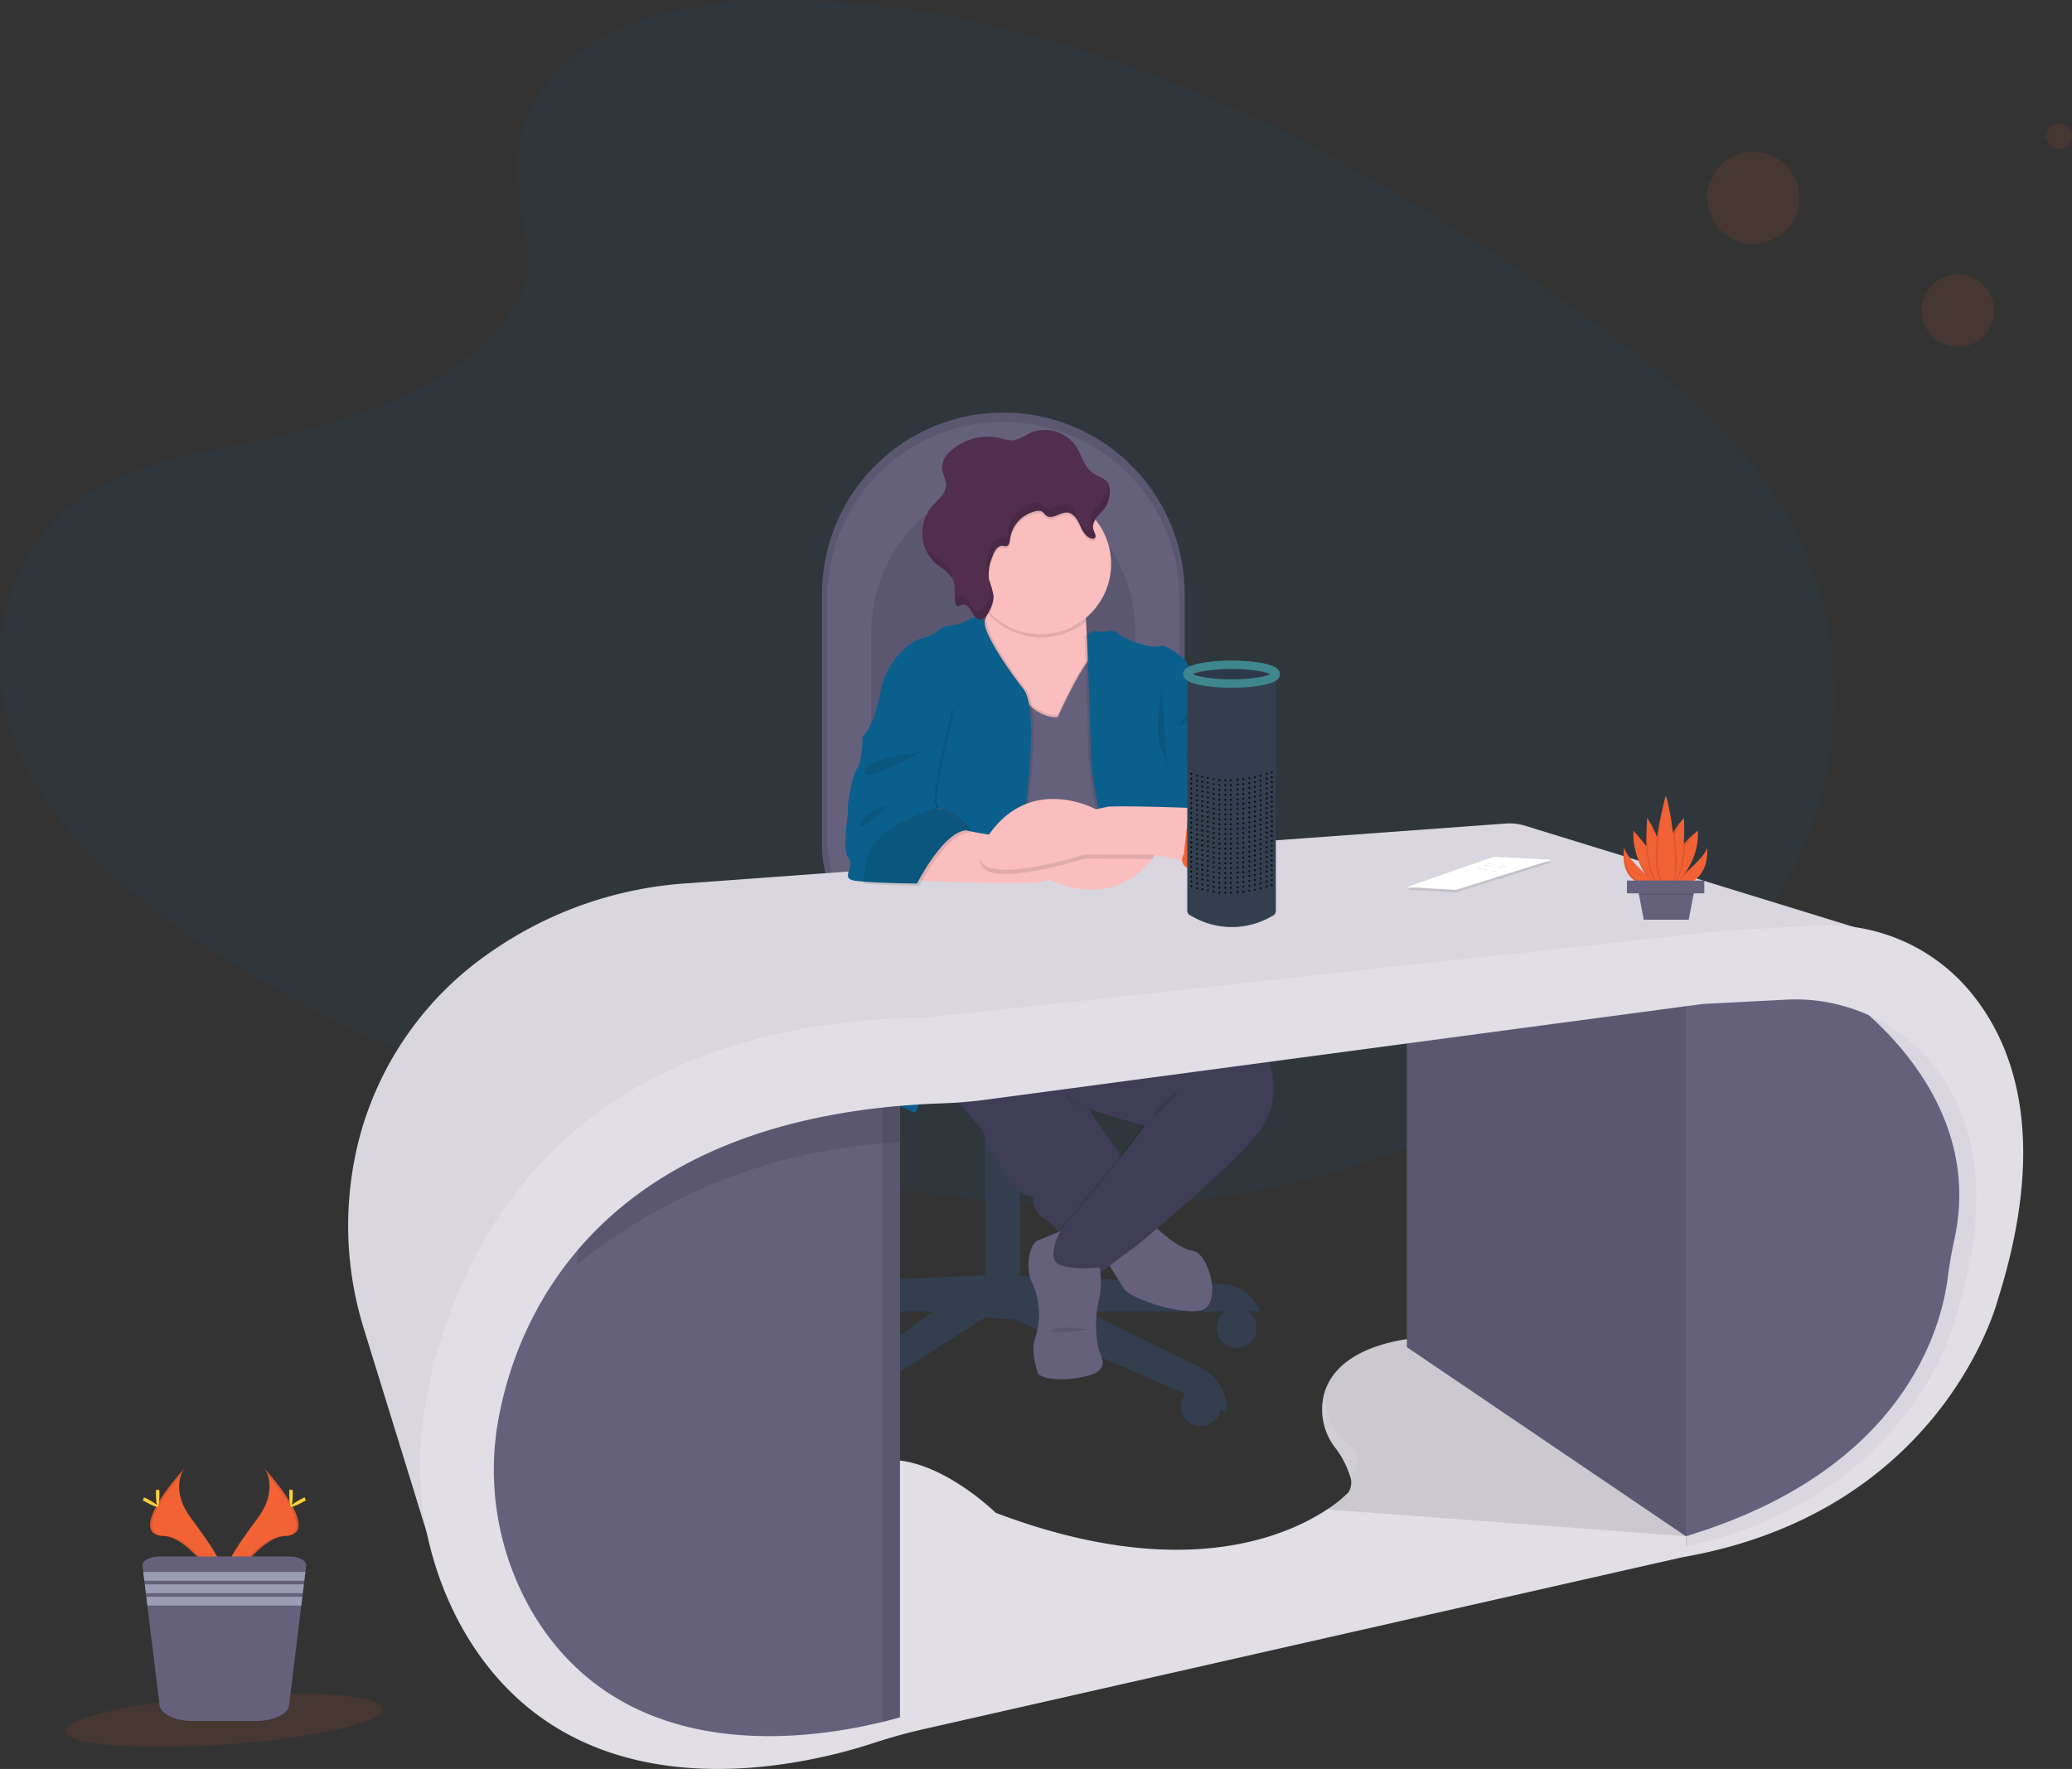 <svg id="undraw_voice_control_ofo1" xmlns="http://www.w3.org/2000/svg" width="247.401" height="211.274" viewBox="0 0 247.401 211.274">
  <rect x="0" y="0" width="247.401" height="211.274" fill="#333333" stroke="none"/>
  <path id="Контур_90" data-name="Контур 90" d="M181.338,42.272c7.43-6.614,19.094-7.97,29.709-7.443,33.347,1.656,63.45,17.756,89.488,35.967,9.412,6.591,18.7,13.7,24.825,22.775,12.465,18.481,8.761,44.082-8.56,59.3-5.891,5.182-13.037,9.158-20.368,12.671-13.039,6.26-27.109,11.284-41.909,12.719-10.554,1.018-21.238.191-31.729-1.231-29.315-3.981-58.088-12.772-82.2-27.811-10.577-6.6-20.546-14.8-24.906-25.469s-1.57-24.2,9.231-30.513c4.467-2.612,9.806-3.79,15.036-4.9,7.7-1.631,15.517-3.238,22.462-6.553,7.173-3.424,15.667-10.048,14.245-17.626C175.139,56.029,173.915,48.886,181.338,42.272Z" transform="translate(-113.715 -34.727)" fill="#0b5f8c" opacity="0.1"/>
  <path id="Контур_91" data-name="Контур 91" d="M499.58,250.673V280.58a13.385,13.385,0,0,0,13.4,13.393h17.858a12.025,12.025,0,0,0,12.032-12.04V250.673a21.643,21.643,0,1,0-43.285,0Z" transform="translate(-401.424 -179.603)" fill="#65617d"/>
  <path id="Контур_92" data-name="Контур 92" d="M499.58,250.673V280.58a13.385,13.385,0,0,0,13.4,13.393h17.858a12.025,12.025,0,0,0,12.032-12.04V250.673a21.643,21.643,0,1,0-43.285,0Z" transform="translate(-401.424 -179.603)" opacity="0.1"/>
  <path id="Контур_93" data-name="Контур 93" d="M502.11,253.819v29.02a12.989,12.989,0,0,0,13,12.994h17.328a11.666,11.666,0,0,0,11.673-11.671V253.819a21,21,0,0,0-42,0Z" transform="translate(-403.31 -182.429)" fill="#65617d"/>
  <path id="Контур_94" data-name="Контур 94" d="M522.608,281.043v24.136a11.578,11.578,0,0,0,1.753,6.179,9.522,9.522,0,0,0,8.016,4.627H545.4a8.619,8.619,0,0,0,7.479-4.627,10.43,10.43,0,0,0,1.295-5.088V281.043c0-9.643-7.067-17.463-15.784-17.463a15.01,15.01,0,0,0-11.16,5.116A18.382,18.382,0,0,0,522.608,281.043Z" transform="translate(-418.593 -205.364)" opacity="0.1"/>
  <circle id="Эллипс_22" data-name="Эллипс 22" cx="2.389" cy="2.389" r="2.389" transform="translate(145.265 156.198)" fill="#333f4f"/>
  <circle id="Эллипс_23" data-name="Эллипс 23" cx="2.389" cy="2.389" r="2.389" transform="translate(140.991 165.544)" fill="#333f4f"/>
  <circle id="Эллипс_24" data-name="Эллипс 24" cx="2.389" cy="2.389" r="2.389" transform="translate(98.375 167.235)" fill="#333f4f"/>
  <circle id="Эллипс_25" data-name="Эллипс 25" cx="2.389" cy="2.389" r="2.389" transform="translate(88.854 155.043)" fill="#333f4f"/>
  <rect id="Прямоугольник_46" data-name="Прямоугольник 46" width="2.992" height="18.689" transform="translate(118.194 116.403)" fill="#333f4f"/>
  <rect id="Прямоугольник_47" data-name="Прямоугольник 47" width="2.992" height="3.027" transform="translate(118.194 132.067)" fill="#333f4f" opacity="0.1"/>
  <rect id="Прямоугольник_48" data-name="Прямоугольник 48" width="4.146" height="20.737" transform="translate(121.763 153.514) rotate(180)" fill="#333f4f"/>
  <path id="Контур_95" data-name="Контур 95" d="M461.668,634.422l27.145-1.112v4.36h-31.5A4.813,4.813,0,0,1,461.668,634.422Z" transform="translate(-369.906 -481.042)" fill="#333f4f"/>
  <path id="Контур_96" data-name="Контур 96" d="M608.3,634.422,581.15,633.31v4.36h31.5A4.813,4.813,0,0,0,608.3,634.422Z" transform="translate(-462.244 -481.042)" fill="#333f4f"/>
  <path id="Контур_97" data-name="Контур 97" d="M518.392,633.792l21.671,10.684a5.484,5.484,0,0,1,3.052,4.922v.323L517.8,638.687l-3.561-.254L493.2,651.871h0a5.489,5.489,0,0,1,2.267-5.212l18.781-13.3Z" transform="translate(-396.626 -481.08)" fill="#333f4f"/>
  <path id="Контур_98" data-name="Контур 98" d="M578.36,492.32v2.015q.781.031,1.6.031c.471,0,.934,0,1.389-.023V492.32Z" transform="translate(-460.163 -375.917)" fill="#333f4f" opacity="0.1"/>
  <ellipse id="Эллипс_26" data-name="Эллипс 26" cx="11.038" cy="3.228" rx="11.038" ry="3.228" transform="translate(108.759 111.282)" fill="#333f4f"/>
  <path id="Контур_99" data-name="Контур 99" d="M541.64,475.423a1.313,1.313,0,0,0,.471.934,2.948,2.948,0,0,0,.351.29c1.643,1.175,5.6,2,10.213,2s8.6-.837,10.239-2.022a2.517,2.517,0,0,0,.234-.183,1.389,1.389,0,0,0,.567-1.018c0-1.781-4.94-3.228-11.04-3.228S541.64,473.64,541.64,475.423Z" transform="translate(-432.784 -360.915)" fill="#333f4f"/>
  <path id="Контур_100" data-name="Контур 100" d="M541.64,475.423a1.313,1.313,0,0,0,.471.934,2.948,2.948,0,0,0,.351.29c1.643,1.175,5.6,2,10.213,2s8.6-.837,10.239-2.022a2.517,2.517,0,0,0,.234-.183,1.389,1.389,0,0,0,.567-1.018c0-1.781-4.94-3.228-11.04-3.228S541.64,473.64,541.64,475.423Z" transform="translate(-432.784 -360.915)" fill="#333f4f" opacity="0.1"/>
  <path id="Контур_101" data-name="Контур 101" d="M541.27,475.423a1.31,1.31,0,0,0,.471.934c1.407-.348,2.379-.641,2.379-.641s9.727.544,18.659.73a1.387,1.387,0,0,0,.567-1.018c0-1.781-4.94-3.228-11.04-3.228S541.27,473.64,541.27,475.423Z" transform="translate(-432.508 -360.915)" fill="#333f4f" opacity="0.1"/>
  <path id="Контур_102" data-name="Контур 102" d="M511.27,458.65a12.973,12.973,0,0,0,10.666,5.566h17.328a11.663,11.663,0,0,0,9.951-5.566Z" transform="translate(-410.14 -350.812)" fill="#333f4f" opacity="0.1"/>
  <path id="Контур_103" data-name="Контур 103" d="M541.64,475.423a1.313,1.313,0,0,0,.471.934,2.948,2.948,0,0,0,.351.29,166.285,166.285,0,0,0,20.452-.018,2.483,2.483,0,0,0,.234-.183,1.389,1.389,0,0,0,.567-1.018c0-1.781-4.94-3.228-11.04-3.228S541.64,473.64,541.64,475.423Z" transform="translate(-432.784 -360.915)" fill="#333f4f" opacity="0.1"/>
  <path id="Контур_104" data-name="Контур 104" d="M494.043,466.516a167.242,167.242,0,0,0,41.917,0,2.933,2.933,0,0,0,2.946-2.933h0a2.933,2.933,0,0,0-2.933-2.933h-41.93a2.933,2.933,0,0,0-2.933,2.933h0a2.933,2.933,0,0,0,2.933,2.933Z" transform="translate(-395.108 -352.304)" fill="#333f4f"/>
  <path id="Контур_105" data-name="Контур 105" d="M634.87,609.29s2.892,2.961,4.866,3.243,3.6,6.629.847,7.123-8.041-1.48-8.817-2.328-3.6-5.851-3.6-5.851Z" transform="translate(-497.303 -463.133)" fill="#65617d"/>
  <path id="Контур_106" data-name="Контур 106" d="M552.779,476.625s7.054,13.469,7.194,15.3,6.136,9.605,6.136,9.605l-7.476,9.438a7.151,7.151,0,0,0-2.679-3.246,2.622,2.622,0,0,1-1.341-2.75,3.858,3.858,0,0,1-3.032-2.117c-1.269-2.116-2.821-4.23-2.821-5.141s-9.31-10.508-9.31-10.508l.7-10.226,1.905-3.243Z" transform="translate(-431.151 -362.064)" fill="#3f3d56"/>
  <path id="Контур_107" data-name="Контур 107" d="M619.952,478.206l.061.053c.855.763,10.447,9.265,10.447,9.466s3.455,5.925-.847,10.862-14.177,13.047-14.177,13.047-4.3,3.1-4.866,3.739-9.1,0-4.019-5.785,9.872-12.271,9.872-12.271-8.463-2.035-9.025-3.454,11.142-19.043,11.142-19.043Z" transform="translate(-479.986 -362.869)" opacity="0.1"/>
  <path id="Контур_108" data-name="Контур 108" d="M593.948,478.206l.061.053c.855.763,10.448,9.265,10.448,9.466s3.454,5.924-.847,10.862-14.177,13.047-14.177,13.047-4.3,3.1-4.866,3.739-9.1,0-4.019-5.785,9.872-12.271,9.872-12.271-8.463-2.035-9.028-3.455-11.7-18.692-11.7-18.692l22.851-.351Z" transform="translate(-453.699 -362.869)" fill="#3f3d56"/>
  <path id="Контур_109" data-name="Контур 109" d="M569.12,312.641l.844,7.687s8.674,3.457,8.888,3.386,5.782-5.088,4.866-8.395a29.457,29.457,0,0,1-.763-5.851c-.092-1.885-.079-3.32-.079-3.32s-12.625-4.515-11.5-1.412a5.955,5.955,0,0,1-.178,3.739A17.419,17.419,0,0,1,569.12,312.641Z" transform="translate(-453.274 -235.24)" fill="#fbbebe"/>
  <path id="Контур_110" data-name="Контур 110" d="M577.29,308.442c.076.089.155.173.234.254a8.458,8.458,0,0,0,11.518.733c-.1-1.867-.079-3.32-.079-3.32s-12.625-4.515-11.5-1.412A5.968,5.968,0,0,1,577.29,308.442Z" transform="translate(-459.366 -235.21)" opacity="0.1"/>
  <path id="Контур_111" data-name="Контур 111" d="M569.119,274.873a8.41,8.41,0,1,0,2.463-6A8.461,8.461,0,0,0,569.119,274.873Z" transform="translate(-453.273 -207.474)" fill="#fbbebe"/>
  <path id="Контур_112" data-name="Контур 112" d="M578.946,348.807s3.307-7.346,4.444-7.346,2.895,38,2.895,38l-17.278.27L568.3,359.78l3.523-17.674S575,349.079,578.946,348.807Z" transform="translate(-452.663 -263.433)" opacity="0.1"/>
  <path id="Контур_113" data-name="Контур 113" d="M574.2,351.026s3.307-7.346,4.444-7.346,2.895,38,2.895,38l-19.605.3L563.55,362l3.528-17.687S570.246,351.3,574.2,351.026Z" transform="translate(-447.913 -265.088)" opacity="0.1"/>
  <path id="Контур_114" data-name="Контур 114" d="M574.2,349.917s3.307-7.346,4.444-7.346,2.895,38.012,2.895,38.012l-19.605.3,1.62-19.976,3.528-17.687S570.246,350.189,574.2,349.917Z" transform="translate(-447.913 -264.261)" fill="#65617d"/>
  <path id="Контур_115" data-name="Контур 115" d="M622.79,331.568a1.371,1.371,0,0,1,1.44-.585c.847.282,1.48-.493,2.328.282s4.23,1.834,4.866,1.48,2.89,1.2,3.386,2.116,2.114,3.386,2.114,3.386,1.412,1.692,1.2,2.61a2.375,2.375,0,0,0,1.338,2.4c.844.422,2.544,4.655,2.544,4.655s-.46,5.662,1.442,6.647.494,5.291.494,5.291l-8.995-2.134-2.544-5.785s.987,16.929,2.185,18.478a6.2,6.2,0,0,1,1.341,2.544s-4.655.987-5.642,1.832-3.6-.211-3.6-.211l-2.544-22.5a42.617,42.617,0,0,1-.916-6.418C623.23,343.471,622.79,331.568,622.79,331.568Z" transform="translate(-493.291 -255.566)" opacity="0.1"/>
  <path id="Контур_116" data-name="Контур 116" d="M623.9,331.568a1.371,1.371,0,0,1,1.44-.585c.847.282,1.48-.493,2.327.282s4.23,1.834,4.866,1.48,2.89,1.2,3.383,2.116,2.116,3.386,2.116,3.386,1.412,1.692,1.2,2.61a2.375,2.375,0,0,0,1.338,2.4c.845.422,2.544,4.655,2.544,4.655s-.455,5.66,1.45,6.647a2.013,2.013,0,0,1,.88,1.483,4.431,4.431,0,0,1-4.535,5.2l-4.833-2-2.544-7.311s.987,16.929,2.185,18.478a6.2,6.2,0,0,1,1.341,2.544s-4.655.987-5.642,1.832-3.6-.211-3.6-.211l-2.544-22.5a42.615,42.615,0,0,1-.916-6.418C624.36,343.471,623.9,331.568,623.9,331.568Z" transform="translate(-494.119 -255.566)" fill="#0b5f8c"/>
  <path id="Контур_117" data-name="Контур 117" d="M674.012,381.66a3.233,3.233,0,0,1-3.175,2.117C668.51,383.565,674.012,381.66,674.012,381.66Z" transform="translate(-528.689 -293.407)" opacity="0.1"/>
  <path id="Контур_118" data-name="Контур 118" d="M669.707,367.8a3.05,3.05,0,0,0-2.116,1.62C667.026,370.758,669.707,367.8,669.707,367.8Z" transform="translate(-526.638 -283.073)" opacity="0.1"/>
  <path id="Контур_119" data-name="Контур 119" d="M657.711,358.37c0,.282-.99,5.22,0,7.265a10.171,10.171,0,0,1,.844,4.444Z" transform="translate(-519.001 -276.042)" opacity="0.1"/>
  <path id="Контур_120" data-name="Контур 120" d="M534.349,325.111s-.552-.649-1.117-.577a7.581,7.581,0,0,0-1.623.7c-.707.282-2.4.354-2.4.565a5.5,5.5,0,0,1-2.47,1.272c-.987.214-4.09,2.328-4.866,6.418s-2.116,5.289-2.116,5.289l7.476,3.673S521.454,367,520.75,368.761s-.763,12.21-.763,12.21,4.579,2.035,5.782,2.679.7-6.064,3.175-9.944,5.289-9.521,5.289-9.521l4.289-12.063s2.752-16.079.425-19.043S534.138,326.175,534.349,325.111Z" transform="translate(-416.47 -250.809)" opacity="0.1"/>
  <path id="Контур_121" data-name="Контур 121" d="M533.268,325.111s-.552-.649-1.117-.577a7.586,7.586,0,0,0-1.623.7c-.707.282-2.4.354-2.4.565a5.48,5.48,0,0,1-2.47,1.272c-.989.214-4.1,2.325-4.859,6.415s-2.114,5.289-2.114,5.289l7.456,3.676s-5.782,24.543-6.487,26.306-.763,12.21-.763,12.21,4.579,2.035,5.782,2.679.7-6.09,3.172-9.959,5.289-9.521,5.289-9.521l4.3-12.047s2.752-16.079.425-19.043S533.057,326.175,533.268,325.111Z" transform="translate(-415.672 -250.809)" fill="#0b5f8c"/>
  <path id="Контур_122" data-name="Контур 122" d="M512.7,388.431c.209.033.476.066.783.094,2.259.206,6.693.254,6.693.254s3.307-6.56,6.136-6.359c0,0-2.61-2.961-3.666-2.607-.178.059-.29-.071-.343-.326-.282-1.272.694-5.6.694-5.6l1.341-5.851-7.759,1.9a21.147,21.147,0,0,0-2.892,1.272s-.069,3.032-.633,3.739-1.2,4.09-1.129,4.935-.776,4.8.071,5.851S510.951,388.149,512.7,388.431Z" transform="translate(-410.399 -283.252)" opacity="0.1"/>
  <path id="Контур_123" data-name="Контур 123" d="M604.944,616.99a9.608,9.608,0,0,1-.069,3.816,13.671,13.671,0,0,0-.071,5.851c.354,1.124,1.552,2.679-1.692,3.383s-5.431.071-5.573-.493-.845-2.821-.282-4.09a9.151,9.151,0,0,0-.282-6.489c-1.046-1.91-.351-4.866.636-5.217s2.681-1.129,2.681-1.129-1.834,3.307-.142,4.022S604.944,616.99,604.944,616.99Z" transform="translate(-473.655 -465.615)" fill="#65617d"/>
  <path id="Контур_124" data-name="Контур 124" d="M569.1,274.89a8.411,8.411,0,0,0,2.312,5.81.287.287,0,0,0,.02-.041,3.7,3.7,0,0,0,.471-1.681,14.071,14.071,0,0,0-.565-2.053,5.385,5.385,0,0,1,.41-2.64c.209-.626.613-1.386,1.272-1.31a1.46,1.46,0,0,0,.389.046c.349-.053.42-.509.46-.86a3.9,3.9,0,0,1,3.187-3.348.987.987,0,0,1,.557.038c.254.109.379.374.6.527.715.5,1.626-.453,2.5-.379.74.061,1.19.817,1.5,1.493s.684,1.448,1.409,1.605a.445.445,0,0,0,.343-.038c.224-.165.069-.509-.046-.763a1.557,1.557,0,0,1,.254-1.681A8.461,8.461,0,0,0,569.1,274.9Z" transform="translate(-453.259 -207.491)" opacity="0.1"/>
  <path id="Контур_125" data-name="Контур 125" d="M567.168,248.766c.114.254.272.605.043.763a.427.427,0,0,1-.341.038c-.725-.155-1.107-.928-1.412-1.605s-.763-1.432-1.493-1.493c-.87-.074-1.781.875-2.5.379-.219-.153-.354-.417-.6-.527a.988.988,0,0,0-.557-.036,3.905,3.905,0,0,0-3.19,3.345c-.036.348-.109.806-.458.86a1.455,1.455,0,0,1-.389-.046c-.656-.076-1.058.682-1.272,1.307a5.39,5.39,0,0,0-.409,2.643,14.041,14.041,0,0,1,.565,2.055,3.9,3.9,0,0,1-.471,1.679c-.242.534-.641,1.16-1.221,1.084-.478-.061-.74-.567-.969-.992s-.641-.878-1.1-.745c-.208.061-.422.237-.61.13a.445.445,0,0,1-.178-.308c-.227-.984.1-2.094-.382-2.984a5.859,5.859,0,0,0-1.725-1.542,4.94,4.94,0,0,1-.669-7.072c.651-.763,1.587-1.435,1.641-2.434.038-.763-.476-1.463-.481-2.226a2.683,2.683,0,0,1,1.017-1.91,6.571,6.571,0,0,1,5.907-1.557,4.712,4.712,0,0,0,1.654.267,5.775,5.775,0,0,0,1.781-.809,4.528,4.528,0,0,1,5.65,1.526c.666,1.04.929,2.4,1.926,3.126.654.478,1.595.659,1.956,1.384a2.474,2.474,0,0,1,.089,1.435,3.357,3.357,0,0,1-1.074,2.055C567.283,247.189,566.761,247.848,567.168,248.766Z" transform="translate(-436.515 -185.249)" fill="#512e4e"/>
  <g id="Сгруппировать_105" data-name="Сгруппировать 105" transform="translate(110.204 56.071)" opacity="0.1">
    <path id="Контур_126" data-name="Контур 126" d="M556.13,255.738a3.726,3.726,0,0,1-.15-.588A3.691,3.691,0,0,1,556.13,255.738Z" transform="translate(-553.68 -255.15)"/>
    <path id="Контур_127" data-name="Контур 127" d="M625.937,266.536a2.274,2.274,0,0,0-.14-.377c-.407-.921.114-1.577.722-2.193a3.365,3.365,0,0,0,1.071-2.055,5.042,5.042,0,0,0,.061-.651,1.381,1.381,0,0,1,.132.2,2.474,2.474,0,0,1,.089,1.435,3.358,3.358,0,0,1-1.073,2.055A2.325,2.325,0,0,0,625.937,266.536Z" transform="translate(-605.63 -259.706)"/>
    <path id="Контур_128" data-name="Контур 128" d="M562.5,311.176c.463-.135.875.323,1.1.745s.491.931.969.992c.58.074.979-.552,1.221-1.084a3.849,3.849,0,0,0,.471-1.679,1.987,1.987,0,0,0-.02-.211,3.815,3.815,0,0,1,.3,1.2,3.9,3.9,0,0,1-.471,1.679c-.242.534-.641,1.16-1.221,1.084-.478-.061-.74-.567-.969-.992s-.641-.878-1.1-.745c-.208.061-.422.237-.61.13a.445.445,0,0,1-.178-.308,3.9,3.9,0,0,1-.084-.671C562.093,311.395,562.3,311.227,562.5,311.176Z" transform="translate(-558.102 -296.002)"/>
    <path id="Контур_129" data-name="Контур 129" d="M548.443,290.367a5.872,5.872,0,0,1,1.727,1.542,2.45,2.45,0,0,1,.254.954,6.1,6.1,0,0,0-1.7-1.508,4.983,4.983,0,0,1-1.781-3.014A4.95,4.95,0,0,0,548.443,290.367Z" transform="translate(-546.94 -279.897)"/>
    <path id="Контур_130" data-name="Контур 130" d="M576.936,279.715a5.528,5.528,0,0,1-.267-.87,5.4,5.4,0,0,1,.41-2.643c.209-.626.613-1.384,1.272-1.307a1.468,1.468,0,0,0,.389.046c.348-.053.422-.509.458-.862a3.91,3.91,0,0,1,3.19-3.343.964.964,0,0,1,.557.036c.254.109.379.374.6.527.717.509,1.628-.453,2.5-.379.738.061,1.19.817,1.5,1.493s.687,1.447,1.409,1.605a.427.427,0,0,0,.341-.038.275.275,0,0,0,.112-.211,1.668,1.668,0,0,0,.127.43c.115.254.272.605.043.763a.428.428,0,0,1-.341.038c-.725-.155-1.107-.928-1.412-1.605s-.763-1.432-1.493-1.493c-.87-.074-1.781.875-2.5.379-.219-.153-.354-.417-.6-.527a.987.987,0,0,0-.557-.036,3.9,3.9,0,0,0-3.19,3.345c-.036.348-.109.806-.458.86a1.454,1.454,0,0,1-.389-.046c-.656-.076-1.058.682-1.272,1.308A5.7,5.7,0,0,0,576.936,279.715Z" transform="translate(-569.07 -266.752)"/>
  </g>
  <path id="Контур_131" data-name="Контур 131" d="M519,422.078c2.259.206,6.693.254,6.693.254s3.307-6.56,6.136-6.359c0,0-2.61-2.961-3.666-2.607-.178.059-.29-.071-.343-.326-2.763.845-8.028,2.908-8.545,6.53C519.127,420.557,519.038,421.381,519,422.078Z" transform="translate(-415.904 -316.805)" opacity="0.1"/>
  <path id="Контур_132" data-name="Контур 132" d="M517.85,422.078c2.259.206,6.693.254,6.693.254s3.307-6.56,6.136-6.359c0,0-2.607-2.961-3.666-2.607-.178.059-.287-.071-.343-.326-2.763.845-8.028,2.908-8.545,6.53C517.987,420.557,517.9,421.381,517.85,422.078Z" transform="translate(-415.046 -316.805)" fill="#f26235"/>
  <path id="Контур_133" data-name="Контур 133" d="M574,519.973s-6.36-1.552-7.334-.7S574,519.973,574,519.973Z" transform="translate(-451.386 -395.822)" opacity="0.1"/>
  <path id="Контур_134" data-name="Контур 134" d="M658.53,546.63s-2.679,1.552-2.961,2.821S658.53,546.63,658.53,546.63Z" transform="translate(-517.719 -416.412)" opacity="0.1"/>
  <path id="Контур_135" data-name="Контур 135" d="M611.3,658.3s-3.668-.565-4.607.046S611.3,658.3,611.3,658.3Z" transform="translate(-481.212 -499.5)" opacity="0.1"/>
  <path id="Контур_136" data-name="Контур 136" d="M481.07,711.215s14.215-.763,17.679-2.8,8.369-2.035,8.395-2.035l56.6-12.348,23.53-5.6,4.2-.552-13.864-15.863-.422-.183L556.748,663s-9.158.509-10.966,6.477a7.145,7.145,0,0,0-.254,1.287,7.461,7.461,0,0,0,1.445,5.222,11.091,11.091,0,0,1,1.89,3.625,2.144,2.144,0,0,1-.255,1.832,14.922,14.922,0,0,1-2.513,2.007c-4.983,3.307-17.58,8.756-39.587.409,0,0-9.412-9.285-16.535-5.342S481.07,711.215,481.07,711.215Z" transform="translate(-387.622 -503.18)" fill="#e1dee5"/>
  <path id="Контур_137" data-name="Контур 137" d="M737.672,679.621a2.144,2.144,0,0,1-.254,1.832,14.934,14.934,0,0,1-2.513,2.007l42.843,3.2L766,671.84,745.568,663s-9.158.509-10.966,6.477a7.182,7.182,0,0,0-.254,1.287,7.462,7.462,0,0,0,1.445,5.222A11.471,11.471,0,0,1,737.672,679.621Z" transform="translate(-576.442 -503.18)" opacity="0.1"/>
  <path id="Контур_138" data-name="Контур 138" d="M695.464,464.31l-35.1.763v42.021l33.324,22.591,8.013-7.377-1.653-24.42,1.653-22.767Z" transform="translate(-492.379 -346.198)" fill="#65617d"/>
  <path id="Контур_139" data-name="Контур 139" d="M458.613,434.21l-40.986-12.62a6.158,6.158,0,0,0-2.289-.254l-97.911,7.148a46.226,46.226,0,0,0-23.316,8.224,39.048,39.048,0,0,0-15.517,21.716,41.464,41.464,0,0,0,.44,23.355l8.636,27.982s-6.487-60.8,58.253-63.849Z" transform="translate(-235.558 -322.976)" fill="#d9d6df"/>
  <path id="Контур_140" data-name="Контур 140" d="M735.752,695.01a11.094,11.094,0,0,1,1.89,3.625c1.109-1.285,1.348-2.735-.254-3.892-2.007-1.46-2.676-3.994-2.826-6.242a7.169,7.169,0,0,0-.254,1.287A7.46,7.46,0,0,0,735.752,695.01Z" transform="translate(-576.412 -522.193)" fill="#fff" opacity="0.1"/>
  <path id="Контур_141" data-name="Контур 141" d="M336.07,587.775l4.833,16.407,10.938,10.684,13.737,2.8,21.368-3.816V537.917a38.265,38.265,0,0,0-4.07-2.417c-.382,0-10.684,1.653-10.684,1.653l-23.327,16.731-.967.694L337.469,570.1Z" transform="translate(-279.507 -408.113)" fill="#65617d"/>
  <path id="Контур_142" data-name="Контур 142" d="M416.32,497.81v79.112l-2.06.369V497.81Z" transform="translate(-308.882 -371.176)" fill="#65617d"/>
  <path id="Контур_143" data-name="Контур 143" d="M695.464,464.31l-35.1.763v42.021l33.324,22.591,8.013-7.377-1.653-24.42,1.653-22.767Z" transform="translate(-492.379 -346.198)" opacity="0.1"/>
  <path id="Контур_144" data-name="Контур 144" d="M416.32,497.81v79.112l-2.06.369V497.81Z" transform="translate(-308.882 -371.176)" opacity="0.1"/>
  <path id="Контур_145" data-name="Контур 145" d="M384.57,559.168a66.008,66.008,0,0,1,38.539-14.614v-6.637a38.273,38.273,0,0,0-4.07-2.417c-.382,0-10.684,1.653-10.684,1.653l-23.327,16.731Z" transform="translate(-315.67 -408.113)" opacity="0.1"/>
  <path id="Контур_146" data-name="Контур 146" d="M942.337,515.538s-1.575,4.161-3.264,9.007c-1.5,4.307-3.083,9.158-3.732,12.106a8.831,8.831,0,0,1-1.8,3.427c-4.118,5.228-13.609,10.292-15.248,12.091-2,2.193-13.228,3.773-13.228,3.773V488.457l7.5-2.417h9.539l12.337,5.6,6.36,9.412Z" transform="translate(-703.765 -371.235)" fill="#65617d"/>
  <path id="Контур_147" data-name="Контур 147" d="M536.919,426.023c.493.6,15.482.74,16.257.565l1.409-.318s7.235,3.895,12.21-2.478c.214-.272.422-.562.626-.873,4.973-7.581-11.6-2.035-11.6-2.035s-6.347.036-7.97.036h-.168a29.032,29.032,0,0,1-5.049-1.091S536.428,425.425,536.919,426.023Z" transform="translate(-429.244 -321.195)" fill="#fbbebe"/>
  <path id="Контур_148" data-name="Контур 148" d="M586.253,423.739s6.347.036,7.97.053h.038q.321-.408.626-.872c4.973-7.581-11.6-2.035-11.6-2.035s-6.347.036-7.97.036h-.168c-.16.209-.318.427-.473.659C569.614,429.094,586.253,423.739,586.253,423.739Z" transform="translate(-456.701 -321.195)" opacity="0.1"/>
  <path id="Контур_149" data-name="Контур 149" d="M599.414,417.672a27.1,27.1,0,0,0-5.207-1.152c-1.623-.018-7.97-.051-7.97-.051s-16.634,5.342-11.579-2.175,12.874-3.208,12.874-3.208l1.412-.3c.778-.168,15.772.14,16.25.745S599.414,417.672,599.414,417.672Z" transform="translate(-456.69 -314.431)" fill="#fbbebe"/>
  <path id="Контур_150" data-name="Контур 150" d="M677.591,407.7s-.1,4.892-3.493,5.172c-7.123.583-5.311-2.17-5.311-2.17l.615-5.479,3.355-3.037s1.473.677,1.664.562S677.591,407.7,677.591,407.7Z" transform="translate(-527.434 -308.715)" fill="#f26235"/>
  <path id="Контур_151" data-name="Контур 151" d="M511.577,388.431c.209.033.476.066.784.094,2.259.206,6.693.254,6.693.254s3.307-6.56,6.136-6.359c0,0-2.607-2.961-3.666-2.607-.178.059-.287-.071-.343-.326-.28-1.272.694-5.6.694-5.6l1.341-5.851-7.764,1.913a21.091,21.091,0,0,0-2.89,1.272s-.071,3.032-.636,3.739-1.2,4.09-1.129,4.935-.776,4.8.071,5.851S509.814,388.149,511.577,388.431Z" transform="translate(-409.556 -283.252)" fill="#0b5f8c"/>
  <path id="Контур_152" data-name="Контур 152" d="M526.235,387.76s-6.487.7-6.769,2.328S526.235,387.76,526.235,387.76Z" transform="translate(-416.245 -297.955)" opacity="0.1"/>
  <path id="Контур_153" data-name="Контур 153" d="M520.806,412.71c-.422.142-2.89.776-3.383,2.259S520.806,412.71,520.806,412.71Z" transform="translate(-414.695 -316.559)" opacity="0.1"/>
  <path id="Контур_154" data-name="Контур 154" d="M519,423.108c2.259.206,6.693.254,6.693.254S529,416.8,531.828,417c0,0-2.61-2.961-3.666-2.607-.178.059-.29-.071-.343-.326-2.763.845-8.028,2.908-8.545,6.53C519.127,421.587,519.038,422.411,519,423.108Z" transform="translate(-415.904 -317.573)" opacity="0.1"/>
  <path id="Контур_155" data-name="Контур 155" d="M681.577,351.32v28.218c0,.486-.254.555-.684.791a9.456,9.456,0,0,1-9.191-.031c-.435-.229-.7-.308-.7-.8V351.493S676.38,353.671,681.577,351.32Z" transform="translate(-529.238 -270.785)" fill="#333f4f"/>
  <ellipse id="Эллипс_27" data-name="Эллипс 27" cx="5.289" cy="1.124" rx="5.289" ry="1.124" transform="translate(141.762 79.393)" fill="#2d394a" stroke="#40868e" stroke-miterlimit="10" stroke-width="1"/>
  <g id="Сгруппировать_106" data-name="Сгруппировать 106" transform="translate(142.123 92.135)" opacity="0.8">
    <circle id="Эллипс_28" data-name="Эллипс 28" cx="0.12" cy="0.12" r="0.12" transform="translate(9.613)"/>
    <circle id="Эллипс_29" data-name="Эллипс 29" cx="0.12" cy="0.12" r="0.12" transform="translate(9.013 0.168)"/>
    <circle id="Эллипс_30" data-name="Эллипс 30" cx="0.12" cy="0.12" r="0.12" transform="translate(8.267 0.404)"/>
    <circle id="Эллипс_31" data-name="Эллипс 31" cx="0.12" cy="0.12" r="0.12" transform="translate(6.932 0.692)"/>
    <circle id="Эллипс_32" data-name="Эллипс 32" cx="0.12" cy="0.12" r="0.12" transform="translate(5.525 0.862)"/>
    <circle id="Эллипс_33" data-name="Эллипс 33" cx="0.12" cy="0.12" r="0.12" transform="translate(4.07 0.931)"/>
    <circle id="Эллипс_34" data-name="Эллипс 34" cx="0.12" cy="0.12" r="0.12" transform="translate(1.977 0.644)"/>
    <circle id="Эллипс_35" data-name="Эллипс 35" cx="0.12" cy="0.12" r="0.12" transform="translate(2.671 0.811)"/>
    <circle id="Эллипс_36" data-name="Эллипс 36" cx="0.12" cy="0.12" r="0.12" transform="translate(0.684 0.404)"/>
    <circle id="Эллипс_37" data-name="Эллипс 37" cx="0.12" cy="0.12" r="0.12" transform="translate(1.308 0.524)"/>
    <circle id="Эллипс_38" data-name="Эллипс 38" cx="0.12" cy="0.12" r="0.12" transform="translate(0 0.168)"/>
    <circle id="Эллипс_39" data-name="Эллипс 39" cx="0.12" cy="0.12" r="0.12" transform="translate(7.586 0.575)"/>
    <circle id="Эллипс_40" data-name="Эллипс 40" cx="0.12" cy="0.12" r="0.12" transform="translate(6.209 0.811)"/>
    <circle id="Эллипс_41" data-name="Эллипс 41" cx="0.12" cy="0.12" r="0.12" transform="translate(4.716 0.931)"/>
    <circle id="Эллипс_42" data-name="Эллипс 42" cx="0.12" cy="0.12" r="0.12" transform="translate(3.355 0.931)"/>
  </g>
  <g id="Сгруппировать_107" data-name="Сгруппировать 107" transform="translate(142.123 92.717)" opacity="0.8">
    <circle id="Эллипс_43" data-name="Эллипс 43" cx="0.12" cy="0.12" r="0.12" transform="translate(9.613)"/>
    <circle id="Эллипс_44" data-name="Эллипс 44" cx="0.12" cy="0.12" r="0.12" transform="translate(9.013 0.17)"/>
    <circle id="Эллипс_45" data-name="Эллипс 45" cx="0.12" cy="0.12" r="0.12" transform="translate(8.267 0.407)"/>
    <circle id="Эллипс_46" data-name="Эллипс 46" cx="0.12" cy="0.12" r="0.12" transform="translate(6.932 0.694)"/>
    <circle id="Эллипс_47" data-name="Эллипс 47" cx="0.12" cy="0.12" r="0.12" transform="translate(5.525 0.865)"/>
    <circle id="Эллипс_48" data-name="Эллипс 48" cx="0.12" cy="0.12" r="0.12" transform="translate(4.07 0.931)"/>
    <circle id="Эллипс_49" data-name="Эллипс 49" cx="0.12" cy="0.12" r="0.12" transform="translate(1.977 0.644)"/>
    <circle id="Эллипс_50" data-name="Эллипс 50" cx="0.12" cy="0.12" r="0.12" transform="translate(2.671 0.814)"/>
    <circle id="Эллипс_51" data-name="Эллипс 51" cx="0.12" cy="0.12" r="0.12" transform="translate(0.684 0.407)"/>
    <circle id="Эллипс_52" data-name="Эллипс 52" cx="0.12" cy="0.12" r="0.12" transform="translate(1.308 0.527)"/>
    <circle id="Эллипс_53" data-name="Эллипс 53" cx="0.12" cy="0.12" r="0.12" transform="translate(0 0.17)"/>
    <circle id="Эллипс_54" data-name="Эллипс 54" cx="0.12" cy="0.12" r="0.12" transform="translate(7.586 0.575)"/>
    <circle id="Эллипс_55" data-name="Эллипс 55" cx="0.12" cy="0.12" r="0.12" transform="translate(6.209 0.814)"/>
    <circle id="Эллипс_56" data-name="Эллипс 56" cx="0.12" cy="0.12" r="0.12" transform="translate(4.716 0.931)"/>
    <circle id="Эллипс_57" data-name="Эллипс 57" cx="0.12" cy="0.12" r="0.12" transform="translate(3.355 0.931)"/>
  </g>
  <g id="Сгруппировать_108" data-name="Сгруппировать 108" transform="translate(142.123 93.302)" opacity="0.8">
    <circle id="Эллипс_58" data-name="Эллипс 58" cx="0.12" cy="0.12" r="0.12" transform="translate(9.613)"/>
    <circle id="Эллипс_59" data-name="Эллипс 59" cx="0.12" cy="0.12" r="0.12" transform="translate(9.013 0.168)"/>
    <circle id="Эллипс_60" data-name="Эллипс 60" cx="0.12" cy="0.12" r="0.12" transform="translate(8.267 0.404)"/>
    <circle id="Эллипс_61" data-name="Эллипс 61" cx="0.12" cy="0.12" r="0.12" transform="translate(6.932 0.692)"/>
    <circle id="Эллипс_62" data-name="Эллипс 62" cx="0.12" cy="0.12" r="0.12" transform="translate(5.525 0.862)"/>
    <circle id="Эллипс_63" data-name="Эллипс 63" cx="0.12" cy="0.12" r="0.12" transform="translate(4.07 0.931)"/>
    <circle id="Эллипс_64" data-name="Эллипс 64" cx="0.12" cy="0.12" r="0.12" transform="translate(1.977 0.644)"/>
    <circle id="Эллипс_65" data-name="Эллипс 65" cx="0.12" cy="0.12" r="0.12" transform="translate(2.671 0.811)"/>
    <circle id="Эллипс_66" data-name="Эллипс 66" cx="0.12" cy="0.12" r="0.12" transform="translate(0.684 0.404)"/>
    <circle id="Эллипс_67" data-name="Эллипс 67" cx="0.12" cy="0.12" r="0.12" transform="translate(1.308 0.524)"/>
    <circle id="Эллипс_68" data-name="Эллипс 68" cx="0.12" cy="0.12" r="0.12" transform="translate(0 0.168)"/>
    <circle id="Эллипс_69" data-name="Эллипс 69" cx="0.12" cy="0.12" r="0.12" transform="translate(7.586 0.575)"/>
    <circle id="Эллипс_70" data-name="Эллипс 70" cx="0.12" cy="0.12" r="0.12" transform="translate(6.209 0.811)"/>
    <circle id="Эллипс_71" data-name="Эллипс 71" cx="0.12" cy="0.12" r="0.12" transform="translate(4.716 0.931)"/>
    <circle id="Эллипс_72" data-name="Эллипс 72" cx="0.12" cy="0.12" r="0.12" transform="translate(3.355 0.931)"/>
  </g>
  <g id="Сгруппировать_109" data-name="Сгруппировать 109" transform="translate(142.123 93.887)" opacity="0.8">
    <circle id="Эллипс_73" data-name="Эллипс 73" cx="0.12" cy="0.12" r="0.12" transform="translate(9.613)"/>
    <circle id="Эллипс_74" data-name="Эллипс 74" cx="0.12" cy="0.12" r="0.12" transform="translate(9.013 0.168)"/>
    <circle id="Эллипс_75" data-name="Эллипс 75" cx="0.12" cy="0.12" r="0.12" transform="translate(8.267 0.404)"/>
    <circle id="Эллипс_76" data-name="Эллипс 76" cx="0.12" cy="0.12" r="0.12" transform="translate(6.932 0.692)"/>
    <circle id="Эллипс_77" data-name="Эллипс 77" cx="0.12" cy="0.12" r="0.12" transform="translate(5.525 0.862)"/>
    <circle id="Эллипс_78" data-name="Эллипс 78" cx="0.12" cy="0.12" r="0.12" transform="translate(4.07 0.928)"/>
    <circle id="Эллипс_79" data-name="Эллипс 79" cx="0.12" cy="0.12" r="0.12" transform="translate(1.977 0.641)"/>
    <circle id="Эллипс_80" data-name="Эллипс 80" cx="0.12" cy="0.12" r="0.12" transform="translate(2.671 0.811)"/>
    <circle id="Эллипс_81" data-name="Эллипс 81" cx="0.12" cy="0.12" r="0.12" transform="translate(0.684 0.404)"/>
    <circle id="Эллипс_82" data-name="Эллипс 82" cx="0.12" cy="0.12" r="0.12" transform="translate(1.308 0.524)"/>
    <circle id="Эллипс_83" data-name="Эллипс 83" cx="0.12" cy="0.12" r="0.12" transform="translate(0 0.168)"/>
    <circle id="Эллипс_84" data-name="Эллипс 84" cx="0.12" cy="0.12" r="0.12" transform="translate(7.586 0.572)"/>
    <circle id="Эллипс_85" data-name="Эллипс 85" cx="0.12" cy="0.12" r="0.12" transform="translate(6.209 0.811)"/>
    <circle id="Эллипс_86" data-name="Эллипс 86" cx="0.12" cy="0.12" r="0.12" transform="translate(4.716 0.928)"/>
    <circle id="Эллипс_87" data-name="Эллипс 87" cx="0.12" cy="0.12" r="0.12" transform="translate(3.355 0.928)"/>
  </g>
  <g id="Сгруппировать_110" data-name="Сгруппировать 110" transform="translate(142.123 94.47)" opacity="0.8">
    <circle id="Эллипс_88" data-name="Эллипс 88" cx="0.12" cy="0.12" r="0.12" transform="translate(9.613)"/>
    <circle id="Эллипс_89" data-name="Эллипс 89" cx="0.12" cy="0.12" r="0.12" transform="translate(9.013 0.168)"/>
    <circle id="Эллипс_90" data-name="Эллипс 90" cx="0.12" cy="0.12" r="0.12" transform="translate(8.267 0.407)"/>
    <circle id="Эллипс_91" data-name="Эллипс 91" cx="0.12" cy="0.12" r="0.12" transform="translate(6.932 0.694)"/>
    <circle id="Эллипс_92" data-name="Эллипс 92" cx="0.12" cy="0.12" r="0.12" transform="translate(5.525 0.865)"/>
    <circle id="Эллипс_93" data-name="Эллипс 93" cx="0.12" cy="0.12" r="0.12" transform="translate(4.07 0.931)"/>
    <circle id="Эллипс_94" data-name="Эллипс 94" cx="0.12" cy="0.12" r="0.12" transform="translate(1.977 0.644)"/>
    <circle id="Эллипс_95" data-name="Эллипс 95" cx="0.12" cy="0.12" r="0.12" transform="translate(2.671 0.811)"/>
    <circle id="Эллипс_96" data-name="Эллипс 96" cx="0.12" cy="0.12" r="0.12" transform="translate(0.684 0.407)"/>
    <circle id="Эллипс_97" data-name="Эллипс 97" cx="0.12" cy="0.12" r="0.12" transform="translate(1.308 0.524)"/>
    <circle id="Эллипс_98" data-name="Эллипс 98" cx="0.12" cy="0.12" r="0.12" transform="translate(0 0.168)"/>
    <circle id="Эллипс_99" data-name="Эллипс 99" cx="0.12" cy="0.12" r="0.12" transform="translate(7.586 0.575)"/>
    <circle id="Эллипс_100" data-name="Эллипс 100" cx="0.12" cy="0.12" r="0.12" transform="translate(6.209 0.811)"/>
    <circle id="Эллипс_101" data-name="Эллипс 101" cx="0.12" cy="0.12" r="0.12" transform="translate(4.716 0.931)"/>
    <circle id="Эллипс_102" data-name="Эллипс 102" cx="0.12" cy="0.12" r="0.12" transform="translate(3.355 0.931)"/>
  </g>
  <g id="Сгруппировать_111" data-name="Сгруппировать 111" transform="translate(142.123 95.055)" opacity="0.8">
    <circle id="Эллипс_103" data-name="Эллипс 103" cx="0.12" cy="0.12" r="0.12" transform="translate(9.613)"/>
    <circle id="Эллипс_104" data-name="Эллипс 104" cx="0.12" cy="0.12" r="0.12" transform="translate(9.013 0.168)"/>
    <circle id="Эллипс_105" data-name="Эллипс 105" cx="0.12" cy="0.12" r="0.12" transform="translate(8.267 0.404)"/>
    <circle id="Эллипс_106" data-name="Эллипс 106" cx="0.12" cy="0.12" r="0.12" transform="translate(6.932 0.692)"/>
    <circle id="Эллипс_107" data-name="Эллипс 107" cx="0.12" cy="0.12" r="0.12" transform="translate(5.525 0.862)"/>
    <circle id="Эллипс_108" data-name="Эллипс 108" cx="0.12" cy="0.12" r="0.12" transform="translate(4.07 0.928)"/>
    <circle id="Эллипс_109" data-name="Эллипс 109" cx="0.12" cy="0.12" r="0.12" transform="translate(1.977 0.641)"/>
    <circle id="Эллипс_110" data-name="Эллипс 110" cx="0.12" cy="0.12" r="0.12" transform="translate(2.671 0.811)"/>
    <circle id="Эллипс_111" data-name="Эллипс 111" cx="0.12" cy="0.12" r="0.12" transform="translate(0.684 0.404)"/>
    <circle id="Эллипс_112" data-name="Эллипс 112" cx="0.12" cy="0.12" r="0.12" transform="translate(1.308 0.524)"/>
    <circle id="Эллипс_113" data-name="Эллипс 113" cx="0.12" cy="0.12" r="0.12" transform="translate(0 0.168)"/>
    <circle id="Эллипс_114" data-name="Эллипс 114" cx="0.12" cy="0.12" r="0.12" transform="translate(7.586 0.572)"/>
    <circle id="Эллипс_115" data-name="Эллипс 115" cx="0.12" cy="0.12" r="0.12" transform="translate(6.209 0.811)"/>
    <circle id="Эллипс_116" data-name="Эллипс 116" cx="0.12" cy="0.12" r="0.12" transform="translate(4.716 0.928)"/>
    <circle id="Эллипс_117" data-name="Эллипс 117" cx="0.12" cy="0.12" r="0.12" transform="translate(3.355 0.928)"/>
  </g>
  <g id="Сгруппировать_112" data-name="Сгруппировать 112" transform="translate(142.123 95.638)" opacity="0.8">
    <circle id="Эллипс_118" data-name="Эллипс 118" cx="0.12" cy="0.12" r="0.12" transform="translate(9.613)"/>
    <circle id="Эллипс_119" data-name="Эллипс 119" cx="0.12" cy="0.12" r="0.12" transform="translate(9.013 0.168)"/>
    <circle id="Эллипс_120" data-name="Эллипс 120" cx="0.12" cy="0.12" r="0.12" transform="translate(8.267 0.407)"/>
    <circle id="Эллипс_121" data-name="Эллипс 121" cx="0.12" cy="0.12" r="0.12" transform="translate(6.932 0.694)"/>
    <circle id="Эллипс_122" data-name="Эллипс 122" cx="0.12" cy="0.12" r="0.12" transform="translate(5.525 0.865)"/>
    <circle id="Эллипс_123" data-name="Эллипс 123" cx="0.12" cy="0.12" r="0.12" transform="translate(4.07 0.931)"/>
    <circle id="Эллипс_124" data-name="Эллипс 124" cx="0.12" cy="0.12" r="0.12" transform="translate(1.977 0.644)"/>
    <circle id="Эллипс_125" data-name="Эллипс 125" cx="0.12" cy="0.12" r="0.12" transform="translate(2.671 0.811)"/>
    <circle id="Эллипс_126" data-name="Эллипс 126" cx="0.12" cy="0.12" r="0.12" transform="translate(0.684 0.407)"/>
    <circle id="Эллипс_127" data-name="Эллипс 127" cx="0.12" cy="0.12" r="0.12" transform="translate(1.308 0.524)"/>
    <circle id="Эллипс_128" data-name="Эллипс 128" cx="0.12" cy="0.12" r="0.12" transform="translate(0 0.168)"/>
    <circle id="Эллипс_129" data-name="Эллипс 129" cx="0.12" cy="0.12" r="0.12" transform="translate(7.586 0.575)"/>
    <circle id="Эллипс_130" data-name="Эллипс 130" cx="0.12" cy="0.12" r="0.12" transform="translate(6.209 0.811)"/>
    <circle id="Эллипс_131" data-name="Эллипс 131" cx="0.12" cy="0.12" r="0.12" transform="translate(4.716 0.931)"/>
    <circle id="Эллипс_132" data-name="Эллипс 132" cx="0.12" cy="0.12" r="0.12" transform="translate(3.355 0.931)"/>
  </g>
  <g id="Сгруппировать_113" data-name="Сгруппировать 113" transform="translate(142.123 96.223)" opacity="0.8">
    <circle id="Эллипс_133" data-name="Эллипс 133" cx="0.12" cy="0.12" r="0.12" transform="translate(9.613)"/>
    <circle id="Эллипс_134" data-name="Эллипс 134" cx="0.12" cy="0.12" r="0.12" transform="translate(9.013 0.168)"/>
    <circle id="Эллипс_135" data-name="Эллипс 135" cx="0.12" cy="0.12" r="0.12" transform="translate(8.267 0.404)"/>
    <circle id="Эллипс_136" data-name="Эллипс 136" cx="0.12" cy="0.12" r="0.12" transform="translate(6.932 0.692)"/>
    <circle id="Эллипс_137" data-name="Эллипс 137" cx="0.12" cy="0.12" r="0.12" transform="translate(5.525 0.862)"/>
    <circle id="Эллипс_138" data-name="Эллипс 138" cx="0.12" cy="0.12" r="0.12" transform="translate(4.07 0.931)"/>
    <circle id="Эллипс_139" data-name="Эллипс 139" cx="0.12" cy="0.12" r="0.12" transform="translate(1.977 0.644)"/>
    <circle id="Эллипс_140" data-name="Эллипс 140" cx="0.12" cy="0.12" r="0.12" transform="translate(2.671 0.811)"/>
    <circle id="Эллипс_141" data-name="Эллипс 141" cx="0.12" cy="0.12" r="0.12" transform="translate(0.684 0.404)"/>
    <circle id="Эллипс_142" data-name="Эллипс 142" cx="0.12" cy="0.12" r="0.12" transform="translate(1.308 0.524)"/>
    <circle id="Эллипс_143" data-name="Эллипс 143" cx="0.12" cy="0.12" r="0.12" transform="translate(0 0.168)"/>
    <circle id="Эллипс_144" data-name="Эллипс 144" cx="0.12" cy="0.12" r="0.12" transform="translate(7.586 0.575)"/>
    <circle id="Эллипс_145" data-name="Эллипс 145" cx="0.12" cy="0.12" r="0.12" transform="translate(6.209 0.811)"/>
    <circle id="Эллипс_146" data-name="Эллипс 146" cx="0.12" cy="0.12" r="0.12" transform="translate(4.716 0.931)"/>
    <circle id="Эллипс_147" data-name="Эллипс 147" cx="0.12" cy="0.12" r="0.12" transform="translate(3.355 0.931)"/>
  </g>
  <g id="Сгруппировать_114" data-name="Сгруппировать 114" transform="translate(142.123 96.805)" opacity="0.8">
    <circle id="Эллипс_148" data-name="Эллипс 148" cx="0.12" cy="0.12" r="0.12" transform="translate(9.613)"/>
    <circle id="Эллипс_149" data-name="Эллипс 149" cx="0.12" cy="0.12" r="0.12" transform="translate(9.013 0.168)"/>
    <circle id="Эллипс_150" data-name="Эллипс 150" cx="0.12" cy="0.12" r="0.12" transform="translate(8.267 0.407)"/>
    <circle id="Эллипс_151" data-name="Эллипс 151" cx="0.12" cy="0.12" r="0.12" transform="translate(6.932 0.694)"/>
    <circle id="Эллипс_152" data-name="Эллипс 152" cx="0.12" cy="0.12" r="0.12" transform="translate(5.525 0.865)"/>
    <circle id="Эллипс_153" data-name="Эллипс 153" cx="0.12" cy="0.12" r="0.12" transform="translate(4.07 0.931)"/>
    <circle id="Эллипс_154" data-name="Эллипс 154" cx="0.12" cy="0.12" r="0.12" transform="translate(1.977 0.644)"/>
    <circle id="Эллипс_155" data-name="Эллипс 155" cx="0.12" cy="0.12" r="0.12" transform="translate(2.671 0.811)"/>
    <circle id="Эллипс_156" data-name="Эллипс 156" cx="0.12" cy="0.12" r="0.12" transform="translate(0.684 0.407)"/>
    <circle id="Эллипс_157" data-name="Эллипс 157" cx="0.12" cy="0.12" r="0.12" transform="translate(1.308 0.524)"/>
    <circle id="Эллипс_158" data-name="Эллипс 158" cx="0.12" cy="0.12" r="0.12" transform="translate(0 0.168)"/>
    <circle id="Эллипс_159" data-name="Эллипс 159" cx="0.12" cy="0.12" r="0.12" transform="translate(7.586 0.575)"/>
    <circle id="Эллипс_160" data-name="Эллипс 160" cx="0.12" cy="0.12" r="0.12" transform="translate(6.209 0.811)"/>
    <circle id="Эллипс_161" data-name="Эллипс 161" cx="0.12" cy="0.12" r="0.12" transform="translate(4.716 0.931)"/>
    <circle id="Эллипс_162" data-name="Эллипс 162" cx="0.12" cy="0.12" r="0.12" transform="translate(3.355 0.931)"/>
  </g>
  <g id="Сгруппировать_115" data-name="Сгруппировать 115" transform="translate(142.123 97.39)" opacity="0.8">
    <circle id="Эллипс_163" data-name="Эллипс 163" cx="0.12" cy="0.12" r="0.12" transform="translate(9.613)"/>
    <circle id="Эллипс_164" data-name="Эллипс 164" cx="0.12" cy="0.12" r="0.12" transform="translate(9.013 0.168)"/>
    <circle id="Эллипс_165" data-name="Эллипс 165" cx="0.12" cy="0.12" r="0.12" transform="translate(8.267 0.404)"/>
    <circle id="Эллипс_166" data-name="Эллипс 166" cx="0.12" cy="0.12" r="0.12" transform="translate(6.932 0.692)"/>
    <circle id="Эллипс_167" data-name="Эллипс 167" cx="0.12" cy="0.12" r="0.12" transform="translate(5.525 0.862)"/>
    <circle id="Эллипс_168" data-name="Эллипс 168" cx="0.12" cy="0.12" r="0.12" transform="translate(4.07 0.931)"/>
    <circle id="Эллипс_169" data-name="Эллипс 169" cx="0.12" cy="0.12" r="0.12" transform="translate(1.977 0.644)"/>
    <circle id="Эллипс_170" data-name="Эллипс 170" cx="0.12" cy="0.12" r="0.12" transform="translate(2.671 0.811)"/>
    <circle id="Эллипс_171" data-name="Эллипс 171" cx="0.12" cy="0.12" r="0.12" transform="translate(0.684 0.404)"/>
    <circle id="Эллипс_172" data-name="Эллипс 172" cx="0.12" cy="0.12" r="0.12" transform="translate(1.308 0.524)"/>
    <circle id="Эллипс_173" data-name="Эллипс 173" cx="0.12" cy="0.12" r="0.12" transform="translate(0 0.168)"/>
    <circle id="Эллипс_174" data-name="Эллипс 174" cx="0.12" cy="0.12" r="0.12" transform="translate(7.586 0.575)"/>
    <circle id="Эллипс_175" data-name="Эллипс 175" cx="0.12" cy="0.12" r="0.12" transform="translate(6.209 0.811)"/>
    <circle id="Эллипс_176" data-name="Эллипс 176" cx="0.12" cy="0.12" r="0.12" transform="translate(4.716 0.931)"/>
    <circle id="Эллипс_177" data-name="Эллипс 177" cx="0.12" cy="0.12" r="0.12" transform="translate(3.355 0.931)"/>
  </g>
  <g id="Сгруппировать_116" data-name="Сгруппировать 116" transform="translate(142.123 97.973)" opacity="0.8">
    <circle id="Эллипс_178" data-name="Эллипс 178" cx="0.12" cy="0.12" r="0.12" transform="translate(9.613)"/>
    <circle id="Эллипс_179" data-name="Эллипс 179" cx="0.12" cy="0.12" r="0.12" transform="translate(9.013 0.17)"/>
    <circle id="Эллипс_180" data-name="Эллипс 180" cx="0.12" cy="0.12" r="0.12" transform="translate(8.267 0.407)"/>
    <circle id="Эллипс_181" data-name="Эллипс 181" cx="0.12" cy="0.12" r="0.12" transform="translate(6.932 0.694)"/>
    <circle id="Эллипс_182" data-name="Эллипс 182" cx="0.12" cy="0.12" r="0.12" transform="translate(5.525 0.865)"/>
    <circle id="Эллипс_183" data-name="Эллипс 183" cx="0.12" cy="0.12" r="0.12" transform="translate(4.07 0.931)"/>
    <circle id="Эллипс_184" data-name="Эллипс 184" cx="0.12" cy="0.12" r="0.12" transform="translate(1.977 0.644)"/>
    <circle id="Эллипс_185" data-name="Эллипс 185" cx="0.12" cy="0.12" r="0.12" transform="translate(2.671 0.814)"/>
    <circle id="Эллипс_186" data-name="Эллипс 186" cx="0.12" cy="0.12" r="0.12" transform="translate(0.684 0.407)"/>
    <circle id="Эллипс_187" data-name="Эллипс 187" cx="0.12" cy="0.12" r="0.12" transform="translate(1.308 0.527)"/>
    <circle id="Эллипс_188" data-name="Эллипс 188" cx="0.12" cy="0.12" r="0.12" transform="translate(0 0.17)"/>
    <circle id="Эллипс_189" data-name="Эллипс 189" cx="0.12" cy="0.12" r="0.12" transform="translate(7.586 0.575)"/>
    <circle id="Эллипс_190" data-name="Эллипс 190" cx="0.12" cy="0.12" r="0.12" transform="translate(6.209 0.814)"/>
    <circle id="Эллипс_191" data-name="Эллипс 191" cx="0.12" cy="0.12" r="0.12" transform="translate(4.716 0.931)"/>
    <circle id="Эллипс_192" data-name="Эллипс 192" cx="0.12" cy="0.12" r="0.12" transform="translate(3.355 0.931)"/>
  </g>
  <g id="Сгруппировать_117" data-name="Сгруппировать 117" transform="translate(142.123 98.558)" opacity="0.8">
    <circle id="Эллипс_193" data-name="Эллипс 193" cx="0.12" cy="0.12" r="0.12" transform="translate(9.613)"/>
    <circle id="Эллипс_194" data-name="Эллипс 194" cx="0.12" cy="0.12" r="0.12" transform="translate(9.013 0.168)"/>
    <circle id="Эллипс_195" data-name="Эллипс 195" cx="0.12" cy="0.12" r="0.12" transform="translate(8.267 0.404)"/>
    <circle id="Эллипс_196" data-name="Эллипс 196" cx="0.12" cy="0.12" r="0.12" transform="translate(6.932 0.692)"/>
    <circle id="Эллипс_197" data-name="Эллипс 197" cx="0.12" cy="0.12" r="0.12" transform="translate(5.525 0.862)"/>
    <circle id="Эллипс_198" data-name="Эллипс 198" cx="0.12" cy="0.12" r="0.12" transform="translate(4.07 0.931)"/>
    <circle id="Эллипс_199" data-name="Эллипс 199" cx="0.12" cy="0.12" r="0.12" transform="translate(1.977 0.644)"/>
    <circle id="Эллипс_200" data-name="Эллипс 200" cx="0.12" cy="0.12" r="0.12" transform="translate(2.671 0.811)"/>
    <circle id="Эллипс_201" data-name="Эллипс 201" cx="0.12" cy="0.12" r="0.12" transform="translate(0.684 0.404)"/>
    <circle id="Эллипс_202" data-name="Эллипс 202" cx="0.12" cy="0.12" r="0.12" transform="translate(1.308 0.524)"/>
    <circle id="Эллипс_203" data-name="Эллипс 203" cx="0.12" cy="0.12" r="0.12" transform="translate(0 0.168)"/>
    <circle id="Эллипс_204" data-name="Эллипс 204" cx="0.12" cy="0.12" r="0.12" transform="translate(7.586 0.575)"/>
    <circle id="Эллипс_205" data-name="Эллипс 205" cx="0.12" cy="0.12" r="0.12" transform="translate(6.209 0.811)"/>
    <circle id="Эллипс_206" data-name="Эллипс 206" cx="0.12" cy="0.12" r="0.12" transform="translate(4.716 0.931)"/>
    <circle id="Эллипс_207" data-name="Эллипс 207" cx="0.12" cy="0.12" r="0.12" transform="translate(3.355 0.931)"/>
  </g>
  <g id="Сгруппировать_118" data-name="Сгруппировать 118" transform="translate(142.123 99.143)" opacity="0.8">
    <circle id="Эллипс_208" data-name="Эллипс 208" cx="0.12" cy="0.12" r="0.12" transform="translate(9.613)"/>
    <circle id="Эллипс_209" data-name="Эллипс 209" cx="0.12" cy="0.12" r="0.12" transform="translate(9.013 0.168)"/>
    <circle id="Эллипс_210" data-name="Эллипс 210" cx="0.12" cy="0.12" r="0.12" transform="translate(8.267 0.404)"/>
    <circle id="Эллипс_211" data-name="Эллипс 211" cx="0.12" cy="0.12" r="0.12" transform="translate(6.932 0.692)"/>
    <circle id="Эллипс_212" data-name="Эллипс 212" cx="0.12" cy="0.12" r="0.12" transform="translate(5.525 0.862)"/>
    <circle id="Эллипс_213" data-name="Эллипс 213" cx="0.12" cy="0.12" r="0.12" transform="translate(4.07 0.928)"/>
    <circle id="Эллипс_214" data-name="Эллипс 214" cx="0.12" cy="0.12" r="0.12" transform="translate(1.977 0.641)"/>
    <circle id="Эллипс_215" data-name="Эллипс 215" cx="0.12" cy="0.12" r="0.12" transform="translate(2.671 0.811)"/>
    <circle id="Эллипс_216" data-name="Эллипс 216" cx="0.12" cy="0.12" r="0.12" transform="translate(0.684 0.404)"/>
    <circle id="Эллипс_217" data-name="Эллипс 217" cx="0.12" cy="0.12" r="0.12" transform="translate(1.308 0.524)"/>
    <circle id="Эллипс_218" data-name="Эллипс 218" cx="0.12" cy="0.12" r="0.12" transform="translate(0 0.168)"/>
    <circle id="Эллипс_219" data-name="Эллипс 219" cx="0.12" cy="0.12" r="0.12" transform="translate(7.586 0.572)"/>
    <circle id="Эллипс_220" data-name="Эллипс 220" cx="0.12" cy="0.12" r="0.12" transform="translate(6.209 0.811)"/>
    <circle id="Эллипс_221" data-name="Эллипс 221" cx="0.12" cy="0.12" r="0.12" transform="translate(4.716 0.928)"/>
    <circle id="Эллипс_222" data-name="Эллипс 222" cx="0.12" cy="0.12" r="0.12" transform="translate(3.355 0.928)"/>
  </g>
  <g id="Сгруппировать_119" data-name="Сгруппировать 119" transform="translate(142.123 99.726)" opacity="0.8">
    <circle id="Эллипс_223" data-name="Эллипс 223" cx="0.12" cy="0.12" r="0.12" transform="translate(9.613)"/>
    <circle id="Эллипс_224" data-name="Эллипс 224" cx="0.12" cy="0.12" r="0.12" transform="translate(9.013 0.168)"/>
    <circle id="Эллипс_225" data-name="Эллипс 225" cx="0.12" cy="0.12" r="0.12" transform="translate(8.267 0.407)"/>
    <circle id="Эллипс_226" data-name="Эллипс 226" cx="0.12" cy="0.12" r="0.12" transform="translate(6.932 0.694)"/>
    <circle id="Эллипс_227" data-name="Эллипс 227" cx="0.12" cy="0.12" r="0.12" transform="translate(5.525 0.865)"/>
    <circle id="Эллипс_228" data-name="Эллипс 228" cx="0.12" cy="0.12" r="0.12" transform="translate(4.07 0.931)"/>
    <circle id="Эллипс_229" data-name="Эллипс 229" cx="0.12" cy="0.12" r="0.12" transform="translate(1.977 0.644)"/>
    <circle id="Эллипс_230" data-name="Эллипс 230" cx="0.12" cy="0.12" r="0.12" transform="translate(2.671 0.811)"/>
    <circle id="Эллипс_231" data-name="Эллипс 231" cx="0.12" cy="0.12" r="0.12" transform="translate(0.684 0.407)"/>
    <circle id="Эллипс_232" data-name="Эллипс 232" cx="0.12" cy="0.12" r="0.12" transform="translate(1.308 0.524)"/>
    <circle id="Эллипс_233" data-name="Эллипс 233" cx="0.12" cy="0.12" r="0.12" transform="translate(0 0.168)"/>
    <circle id="Эллипс_234" data-name="Эллипс 234" cx="0.12" cy="0.12" r="0.12" transform="translate(7.586 0.575)"/>
    <circle id="Эллипс_235" data-name="Эллипс 235" cx="0.12" cy="0.12" r="0.12" transform="translate(6.209 0.811)"/>
    <circle id="Эллипс_236" data-name="Эллипс 236" cx="0.12" cy="0.12" r="0.12" transform="translate(4.716 0.931)"/>
    <circle id="Эллипс_237" data-name="Эллипс 237" cx="0.12" cy="0.12" r="0.12" transform="translate(3.355 0.931)"/>
  </g>
  <g id="Сгруппировать_120" data-name="Сгруппировать 120" transform="translate(142.123 100.311)" opacity="0.8">
    <circle id="Эллипс_238" data-name="Эллипс 238" cx="0.12" cy="0.12" r="0.12" transform="translate(9.613)"/>
    <circle id="Эллипс_239" data-name="Эллипс 239" cx="0.12" cy="0.12" r="0.12" transform="translate(9.013 0.168)"/>
    <circle id="Эллипс_240" data-name="Эллипс 240" cx="0.12" cy="0.12" r="0.12" transform="translate(8.267 0.404)"/>
    <circle id="Эллипс_241" data-name="Эллипс 241" cx="0.12" cy="0.12" r="0.12" transform="translate(6.932 0.692)"/>
    <circle id="Эллипс_242" data-name="Эллипс 242" cx="0.12" cy="0.12" r="0.12" transform="translate(5.525 0.862)"/>
    <circle id="Эллипс_243" data-name="Эллипс 243" cx="0.12" cy="0.12" r="0.12" transform="translate(4.07 0.928)"/>
    <circle id="Эллипс_244" data-name="Эллипс 244" cx="0.12" cy="0.12" r="0.12" transform="translate(1.977 0.641)"/>
    <circle id="Эллипс_245" data-name="Эллипс 245" cx="0.12" cy="0.12" r="0.12" transform="translate(2.671 0.811)"/>
    <circle id="Эллипс_246" data-name="Эллипс 246" cx="0.12" cy="0.12" r="0.12" transform="translate(0.684 0.404)"/>
    <circle id="Эллипс_247" data-name="Эллипс 247" cx="0.12" cy="0.12" r="0.12" transform="translate(1.308 0.524)"/>
    <circle id="Эллипс_248" data-name="Эллипс 248" cx="0.12" cy="0.12" r="0.12" transform="translate(0 0.168)"/>
    <circle id="Эллипс_249" data-name="Эллипс 249" cx="0.12" cy="0.12" r="0.12" transform="translate(7.586 0.572)"/>
    <circle id="Эллипс_250" data-name="Эллипс 250" cx="0.12" cy="0.12" r="0.12" transform="translate(6.209 0.811)"/>
    <circle id="Эллипс_251" data-name="Эллипс 251" cx="0.12" cy="0.12" r="0.12" transform="translate(4.716 0.928)"/>
    <circle id="Эллипс_252" data-name="Эллипс 252" cx="0.12" cy="0.12" r="0.12" transform="translate(3.355 0.928)"/>
  </g>
  <g id="Сгруппировать_121" data-name="Сгруппировать 121" transform="translate(142.123 100.893)" opacity="0.8">
    <circle id="Эллипс_253" data-name="Эллипс 253" cx="0.12" cy="0.12" r="0.12" transform="translate(9.613)"/>
    <circle id="Эллипс_254" data-name="Эллипс 254" cx="0.12" cy="0.12" r="0.12" transform="translate(9.013 0.168)"/>
    <circle id="Эллипс_255" data-name="Эллипс 255" cx="0.12" cy="0.12" r="0.12" transform="translate(8.267 0.407)"/>
    <circle id="Эллипс_256" data-name="Эллипс 256" cx="0.12" cy="0.12" r="0.12" transform="translate(6.932 0.694)"/>
    <circle id="Эллипс_257" data-name="Эллипс 257" cx="0.12" cy="0.12" r="0.12" transform="translate(5.525 0.865)"/>
    <circle id="Эллипс_258" data-name="Эллипс 258" cx="0.12" cy="0.12" r="0.12" transform="translate(4.07 0.931)"/>
    <circle id="Эллипс_259" data-name="Эллипс 259" cx="0.12" cy="0.12" r="0.12" transform="translate(1.977 0.644)"/>
    <circle id="Эллипс_260" data-name="Эллипс 260" cx="0.12" cy="0.12" r="0.12" transform="translate(2.671 0.811)"/>
    <circle id="Эллипс_261" data-name="Эллипс 261" cx="0.12" cy="0.12" r="0.12" transform="translate(0.684 0.407)"/>
    <circle id="Эллипс_262" data-name="Эллипс 262" cx="0.12" cy="0.12" r="0.12" transform="translate(1.308 0.524)"/>
    <circle id="Эллипс_263" data-name="Эллипс 263" cx="0.12" cy="0.12" r="0.12" transform="translate(0 0.168)"/>
    <circle id="Эллипс_264" data-name="Эллипс 264" cx="0.12" cy="0.12" r="0.12" transform="translate(7.586 0.575)"/>
    <circle id="Эллипс_265" data-name="Эллипс 265" cx="0.12" cy="0.12" r="0.12" transform="translate(6.209 0.811)"/>
    <circle id="Эллипс_266" data-name="Эллипс 266" cx="0.12" cy="0.12" r="0.12" transform="translate(4.716 0.931)"/>
    <circle id="Эллипс_267" data-name="Эллипс 267" cx="0.12" cy="0.12" r="0.12" transform="translate(3.355 0.931)"/>
  </g>
  <g id="Сгруппировать_122" data-name="Сгруппировать 122" transform="translate(142.123 101.478)" opacity="0.8">
    <circle id="Эллипс_268" data-name="Эллипс 268" cx="0.12" cy="0.12" r="0.12" transform="translate(9.613)"/>
    <circle id="Эллипс_269" data-name="Эллипс 269" cx="0.12" cy="0.12" r="0.12" transform="translate(9.013 0.168)"/>
    <circle id="Эллипс_270" data-name="Эллипс 270" cx="0.12" cy="0.12" r="0.12" transform="translate(8.267 0.404)"/>
    <circle id="Эллипс_271" data-name="Эллипс 271" cx="0.12" cy="0.12" r="0.12" transform="translate(6.932 0.692)"/>
    <circle id="Эллипс_272" data-name="Эллипс 272" cx="0.12" cy="0.12" r="0.12" transform="translate(5.525 0.862)"/>
    <circle id="Эллипс_273" data-name="Эллипс 273" cx="0.12" cy="0.12" r="0.12" transform="translate(4.07 0.931)"/>
    <circle id="Эллипс_274" data-name="Эллипс 274" cx="0.12" cy="0.12" r="0.12" transform="translate(1.977 0.644)"/>
    <circle id="Эллипс_275" data-name="Эллипс 275" cx="0.12" cy="0.12" r="0.12" transform="translate(2.671 0.811)"/>
    <circle id="Эллипс_276" data-name="Эллипс 276" cx="0.12" cy="0.12" r="0.12" transform="translate(0.684 0.404)"/>
    <circle id="Эллипс_277" data-name="Эллипс 277" cx="0.12" cy="0.12" r="0.12" transform="translate(1.308 0.524)"/>
    <circle id="Эллипс_278" data-name="Эллипс 278" cx="0.12" cy="0.12" r="0.12" transform="translate(0 0.168)"/>
    <circle id="Эллипс_279" data-name="Эллипс 279" cx="0.12" cy="0.12" r="0.12" transform="translate(7.586 0.575)"/>
    <circle id="Эллипс_280" data-name="Эллипс 280" cx="0.12" cy="0.12" r="0.12" transform="translate(6.209 0.811)"/>
    <circle id="Эллипс_281" data-name="Эллипс 281" cx="0.12" cy="0.12" r="0.12" transform="translate(4.716 0.931)"/>
    <circle id="Эллипс_282" data-name="Эллипс 282" cx="0.12" cy="0.12" r="0.12" transform="translate(3.355 0.931)"/>
  </g>
  <g id="Сгруппировать_123" data-name="Сгруппировать 123" transform="translate(142.123 102.061)" opacity="0.8">
    <circle id="Эллипс_283" data-name="Эллипс 283" cx="0.12" cy="0.12" r="0.12" transform="translate(9.613)"/>
    <circle id="Эллипс_284" data-name="Эллипс 284" cx="0.12" cy="0.12" r="0.12" transform="translate(9.013 0.168)"/>
    <circle id="Эллипс_285" data-name="Эллипс 285" cx="0.12" cy="0.12" r="0.12" transform="translate(8.267 0.407)"/>
    <circle id="Эллипс_286" data-name="Эллипс 286" cx="0.12" cy="0.12" r="0.12" transform="translate(6.932 0.694)"/>
    <circle id="Эллипс_287" data-name="Эллипс 287" cx="0.12" cy="0.12" r="0.12" transform="translate(5.525 0.865)"/>
    <circle id="Эллипс_288" data-name="Эллипс 288" cx="0.12" cy="0.12" r="0.12" transform="translate(4.07 0.931)"/>
    <circle id="Эллипс_289" data-name="Эллипс 289" cx="0.12" cy="0.12" r="0.12" transform="translate(1.977 0.644)"/>
    <circle id="Эллипс_290" data-name="Эллипс 290" cx="0.12" cy="0.12" r="0.12" transform="translate(2.671 0.811)"/>
    <circle id="Эллипс_291" data-name="Эллипс 291" cx="0.12" cy="0.12" r="0.12" transform="translate(0.684 0.407)"/>
    <circle id="Эллипс_292" data-name="Эллипс 292" cx="0.12" cy="0.12" r="0.12" transform="translate(1.308 0.524)"/>
    <circle id="Эллипс_293" data-name="Эллипс 293" cx="0.12" cy="0.12" r="0.12" transform="translate(0 0.168)"/>
    <circle id="Эллипс_294" data-name="Эллипс 294" cx="0.12" cy="0.12" r="0.12" transform="translate(7.586 0.575)"/>
    <circle id="Эллипс_295" data-name="Эллипс 295" cx="0.12" cy="0.12" r="0.12" transform="translate(6.209 0.811)"/>
    <circle id="Эллипс_296" data-name="Эллипс 296" cx="0.12" cy="0.12" r="0.12" transform="translate(4.716 0.931)"/>
    <circle id="Эллипс_297" data-name="Эллипс 297" cx="0.12" cy="0.12" r="0.12" transform="translate(3.355 0.931)"/>
  </g>
  <g id="Сгруппировать_124" data-name="Сгруппировать 124" transform="translate(142.123 102.646)" opacity="0.8">
    <circle id="Эллипс_298" data-name="Эллипс 298" cx="0.12" cy="0.12" r="0.12" transform="translate(9.613)"/>
    <circle id="Эллипс_299" data-name="Эллипс 299" cx="0.12" cy="0.12" r="0.12" transform="translate(9.013 0.168)"/>
    <circle id="Эллипс_300" data-name="Эллипс 300" cx="0.12" cy="0.12" r="0.12" transform="translate(8.267 0.404)"/>
    <circle id="Эллипс_301" data-name="Эллипс 301" cx="0.12" cy="0.12" r="0.12" transform="translate(6.932 0.692)"/>
    <circle id="Эллипс_302" data-name="Эллипс 302" cx="0.12" cy="0.12" r="0.12" transform="translate(5.525 0.862)"/>
    <circle id="Эллипс_303" data-name="Эллипс 303" cx="0.12" cy="0.12" r="0.12" transform="translate(4.07 0.931)"/>
    <circle id="Эллипс_304" data-name="Эллипс 304" cx="0.12" cy="0.12" r="0.12" transform="translate(1.977 0.644)"/>
    <circle id="Эллипс_305" data-name="Эллипс 305" cx="0.12" cy="0.12" r="0.12" transform="translate(2.671 0.811)"/>
    <circle id="Эллипс_306" data-name="Эллипс 306" cx="0.12" cy="0.12" r="0.12" transform="translate(0.684 0.404)"/>
    <circle id="Эллипс_307" data-name="Эллипс 307" cx="0.12" cy="0.12" r="0.12" transform="translate(1.308 0.524)"/>
    <circle id="Эллипс_308" data-name="Эллипс 308" cx="0.12" cy="0.12" r="0.12" transform="translate(0 0.168)"/>
    <circle id="Эллипс_309" data-name="Эллипс 309" cx="0.12" cy="0.12" r="0.12" transform="translate(7.586 0.575)"/>
    <circle id="Эллипс_310" data-name="Эллипс 310" cx="0.12" cy="0.12" r="0.12" transform="translate(6.209 0.811)"/>
    <circle id="Эллипс_311" data-name="Эллипс 311" cx="0.12" cy="0.12" r="0.12" transform="translate(4.716 0.931)"/>
    <circle id="Эллипс_312" data-name="Эллипс 312" cx="0.12" cy="0.12" r="0.12" transform="translate(3.355 0.931)"/>
  </g>
  <g id="Сгруппировать_125" data-name="Сгруппировать 125" transform="translate(142.123 103.228)" opacity="0.8">
    <circle id="Эллипс_313" data-name="Эллипс 313" cx="0.12" cy="0.12" r="0.12" transform="translate(9.613)"/>
    <circle id="Эллипс_314" data-name="Эллипс 314" cx="0.12" cy="0.12" r="0.12" transform="translate(9.013 0.17)"/>
    <circle id="Эллипс_315" data-name="Эллипс 315" cx="0.12" cy="0.12" r="0.12" transform="translate(8.267 0.407)"/>
    <circle id="Эллипс_316" data-name="Эллипс 316" cx="0.12" cy="0.12" r="0.12" transform="translate(6.932 0.694)"/>
    <circle id="Эллипс_317" data-name="Эллипс 317" cx="0.12" cy="0.12" r="0.12" transform="translate(5.525 0.865)"/>
    <circle id="Эллипс_318" data-name="Эллипс 318" cx="0.12" cy="0.12" r="0.12" transform="translate(4.07 0.931)"/>
    <circle id="Эллипс_319" data-name="Эллипс 319" cx="0.12" cy="0.12" r="0.12" transform="translate(1.977 0.644)"/>
    <circle id="Эллипс_320" data-name="Эллипс 320" cx="0.12" cy="0.12" r="0.12" transform="translate(2.671 0.814)"/>
    <circle id="Эллипс_321" data-name="Эллипс 321" cx="0.12" cy="0.12" r="0.12" transform="translate(0.684 0.407)"/>
    <circle id="Эллипс_322" data-name="Эллипс 322" cx="0.12" cy="0.12" r="0.12" transform="translate(1.308 0.527)"/>
    <circle id="Эллипс_323" data-name="Эллипс 323" cx="0.12" cy="0.12" r="0.12" transform="translate(0 0.17)"/>
    <circle id="Эллипс_324" data-name="Эллипс 324" cx="0.12" cy="0.12" r="0.12" transform="translate(7.586 0.575)"/>
    <circle id="Эллипс_325" data-name="Эллипс 325" cx="0.12" cy="0.12" r="0.12" transform="translate(6.209 0.814)"/>
    <circle id="Эллипс_326" data-name="Эллипс 326" cx="0.12" cy="0.12" r="0.12" transform="translate(4.716 0.931)"/>
    <circle id="Эллипс_327" data-name="Эллипс 327" cx="0.12" cy="0.12" r="0.12" transform="translate(3.355 0.931)"/>
  </g>
  <g id="Сгруппировать_126" data-name="Сгруппировать 126" transform="translate(142.123 103.813)" opacity="0.8">
    <circle id="Эллипс_328" data-name="Эллипс 328" cx="0.12" cy="0.12" r="0.12" transform="translate(9.613)"/>
    <circle id="Эллипс_329" data-name="Эллипс 329" cx="0.12" cy="0.12" r="0.12" transform="translate(9.013 0.168)"/>
    <circle id="Эллипс_330" data-name="Эллипс 330" cx="0.12" cy="0.12" r="0.12" transform="translate(8.267 0.404)"/>
    <circle id="Эллипс_331" data-name="Эллипс 331" cx="0.12" cy="0.12" r="0.12" transform="translate(6.932 0.692)"/>
    <circle id="Эллипс_332" data-name="Эллипс 332" cx="0.12" cy="0.12" r="0.12" transform="translate(5.525 0.862)"/>
    <circle id="Эллипс_333" data-name="Эллипс 333" cx="0.12" cy="0.12" r="0.12" transform="translate(4.07 0.931)"/>
    <circle id="Эллипс_334" data-name="Эллипс 334" cx="0.12" cy="0.12" r="0.12" transform="translate(1.977 0.644)"/>
    <circle id="Эллипс_335" data-name="Эллипс 335" cx="0.12" cy="0.12" r="0.12" transform="translate(2.671 0.811)"/>
    <circle id="Эллипс_336" data-name="Эллипс 336" cx="0.12" cy="0.12" r="0.12" transform="translate(0.684 0.404)"/>
    <circle id="Эллипс_337" data-name="Эллипс 337" cx="0.12" cy="0.12" r="0.12" transform="translate(1.308 0.524)"/>
    <circle id="Эллипс_338" data-name="Эллипс 338" cx="0.12" cy="0.12" r="0.12" transform="translate(0 0.168)"/>
    <circle id="Эллипс_339" data-name="Эллипс 339" cx="0.12" cy="0.12" r="0.12" transform="translate(7.586 0.575)"/>
    <circle id="Эллипс_340" data-name="Эллипс 340" cx="0.12" cy="0.12" r="0.12" transform="translate(6.209 0.811)"/>
    <circle id="Эллипс_341" data-name="Эллипс 341" cx="0.12" cy="0.12" r="0.12" transform="translate(4.716 0.931)"/>
    <circle id="Эллипс_342" data-name="Эллипс 342" cx="0.12" cy="0.12" r="0.12" transform="translate(3.355 0.931)"/>
  </g>
  <g id="Сгруппировать_127" data-name="Сгруппировать 127" transform="translate(142.123 104.396)" opacity="0.8">
    <circle id="Эллипс_343" data-name="Эллипс 343" cx="0.12" cy="0.12" r="0.12" transform="translate(9.613)"/>
    <circle id="Эллипс_344" data-name="Эллипс 344" cx="0.12" cy="0.12" r="0.12" transform="translate(9.013 0.17)"/>
    <circle id="Эллипс_345" data-name="Эллипс 345" cx="0.12" cy="0.12" r="0.12" transform="translate(8.267 0.407)"/>
    <circle id="Эллипс_346" data-name="Эллипс 346" cx="0.12" cy="0.12" r="0.12" transform="translate(6.932 0.694)"/>
    <circle id="Эллипс_347" data-name="Эллипс 347" cx="0.12" cy="0.12" r="0.12" transform="translate(5.525 0.865)"/>
    <circle id="Эллипс_348" data-name="Эллипс 348" cx="0.12" cy="0.12" r="0.12" transform="translate(4.07 0.931)"/>
    <circle id="Эллипс_349" data-name="Эллипс 349" cx="0.12" cy="0.12" r="0.12" transform="translate(1.977 0.644)"/>
    <circle id="Эллипс_350" data-name="Эллипс 350" cx="0.12" cy="0.12" r="0.12" transform="translate(2.671 0.814)"/>
    <circle id="Эллипс_351" data-name="Эллипс 351" cx="0.12" cy="0.12" r="0.12" transform="translate(0.684 0.407)"/>
    <circle id="Эллипс_352" data-name="Эллипс 352" cx="0.12" cy="0.12" r="0.12" transform="translate(1.308 0.527)"/>
    <circle id="Эллипс_353" data-name="Эллипс 353" cx="0.12" cy="0.12" r="0.12" transform="translate(0 0.17)"/>
    <circle id="Эллипс_354" data-name="Эллипс 354" cx="0.12" cy="0.12" r="0.12" transform="translate(7.586 0.575)"/>
    <circle id="Эллипс_355" data-name="Эллипс 355" cx="0.12" cy="0.12" r="0.12" transform="translate(6.209 0.814)"/>
    <circle id="Эллипс_356" data-name="Эллипс 356" cx="0.12" cy="0.12" r="0.12" transform="translate(4.716 0.931)"/>
    <circle id="Эллипс_357" data-name="Эллипс 357" cx="0.12" cy="0.12" r="0.12" transform="translate(3.355 0.931)"/>
  </g>
  <g id="Сгруппировать_128" data-name="Сгруппировать 128" transform="translate(142.123 104.981)" opacity="0.8">
    <circle id="Эллипс_358" data-name="Эллипс 358" cx="0.12" cy="0.12" r="0.12" transform="translate(9.613)"/>
    <circle id="Эллипс_359" data-name="Эллипс 359" cx="0.12" cy="0.12" r="0.12" transform="translate(9.013 0.168)"/>
    <circle id="Эллипс_360" data-name="Эллипс 360" cx="0.12" cy="0.12" r="0.12" transform="translate(8.267 0.407)"/>
    <circle id="Эллипс_361" data-name="Эллипс 361" cx="0.12" cy="0.12" r="0.12" transform="translate(6.932 0.694)"/>
    <circle id="Эллипс_362" data-name="Эллипс 362" cx="0.12" cy="0.12" r="0.12" transform="translate(5.525 0.865)"/>
    <circle id="Эллипс_363" data-name="Эллипс 363" cx="0.12" cy="0.12" r="0.12" transform="translate(4.07 0.931)"/>
    <circle id="Эллипс_364" data-name="Эллипс 364" cx="0.12" cy="0.12" r="0.12" transform="translate(1.977 0.644)"/>
    <circle id="Эллипс_365" data-name="Эллипс 365" cx="0.12" cy="0.12" r="0.12" transform="translate(2.671 0.811)"/>
    <circle id="Эллипс_366" data-name="Эллипс 366" cx="0.12" cy="0.12" r="0.12" transform="translate(0.684 0.407)"/>
    <circle id="Эллипс_367" data-name="Эллипс 367" cx="0.12" cy="0.12" r="0.12" transform="translate(1.308 0.524)"/>
    <circle id="Эллипс_368" data-name="Эллипс 368" cx="0.12" cy="0.12" r="0.12" transform="translate(0 0.168)"/>
    <circle id="Эллипс_369" data-name="Эллипс 369" cx="0.12" cy="0.12" r="0.12" transform="translate(7.586 0.575)"/>
    <circle id="Эллипс_370" data-name="Эллипс 370" cx="0.12" cy="0.12" r="0.12" transform="translate(6.209 0.811)"/>
    <circle id="Эллипс_371" data-name="Эллипс 371" cx="0.12" cy="0.12" r="0.12" transform="translate(4.716 0.931)"/>
    <circle id="Эллипс_372" data-name="Эллипс 372" cx="0.12" cy="0.12" r="0.12" transform="translate(3.355 0.931)"/>
  </g>
  <g id="Сгруппировать_129" data-name="Сгруппировать 129" transform="translate(142.123 105.566)" opacity="0.8">
    <circle id="Эллипс_373" data-name="Эллипс 373" cx="0.12" cy="0.12" r="0.12" transform="translate(9.613)"/>
    <circle id="Эллипс_374" data-name="Эллипс 374" cx="0.12" cy="0.12" r="0.12" transform="translate(9.013 0.168)"/>
    <circle id="Эллипс_375" data-name="Эллипс 375" cx="0.12" cy="0.12" r="0.12" transform="translate(8.267 0.404)"/>
    <circle id="Эллипс_376" data-name="Эллипс 376" cx="0.12" cy="0.12" r="0.12" transform="translate(6.932 0.692)"/>
    <circle id="Эллипс_377" data-name="Эллипс 377" cx="0.12" cy="0.12" r="0.12" transform="translate(5.525 0.862)"/>
    <circle id="Эллипс_378" data-name="Эллипс 378" cx="0.12" cy="0.12" r="0.12" transform="translate(4.07 0.928)"/>
    <circle id="Эллипс_379" data-name="Эллипс 379" cx="0.12" cy="0.12" r="0.12" transform="translate(1.977 0.641)"/>
    <circle id="Эллипс_380" data-name="Эллипс 380" cx="0.12" cy="0.12" r="0.12" transform="translate(2.671 0.811)"/>
    <circle id="Эллипс_381" data-name="Эллипс 381" cx="0.12" cy="0.12" r="0.12" transform="translate(0.684 0.404)"/>
    <circle id="Эллипс_382" data-name="Эллипс 382" cx="0.12" cy="0.12" r="0.12" transform="translate(1.308 0.524)"/>
    <circle id="Эллипс_383" data-name="Эллипс 383" cx="0.12" cy="0.12" r="0.12" transform="translate(0 0.168)"/>
    <circle id="Эллипс_384" data-name="Эллипс 384" cx="0.12" cy="0.12" r="0.12" transform="translate(7.586 0.572)"/>
    <circle id="Эллипс_385" data-name="Эллипс 385" cx="0.12" cy="0.12" r="0.12" transform="translate(6.209 0.811)"/>
    <circle id="Эллипс_386" data-name="Эллипс 386" cx="0.12" cy="0.12" r="0.12" transform="translate(4.716 0.928)"/>
    <circle id="Эллипс_387" data-name="Эллипс 387" cx="0.12" cy="0.12" r="0.12" transform="translate(3.355 0.928)"/>
  </g>
  <circle id="Эллипс_388" data-name="Эллипс 388" cx="5.502" cy="5.502" r="5.502" transform="translate(203.849 18.123)" fill="#f26235" opacity="0.1"/>
  <circle id="Эллипс_389" data-name="Эллипс 389" cx="4.327" cy="4.327" r="4.327" transform="translate(229.444 32.78)" fill="#f26235" opacity="0.1"/>
  <circle id="Эллипс_390" data-name="Эллипс 390" cx="1.526" cy="1.526" r="1.526" transform="translate(244.349 14.729)" fill="#f26235" opacity="0.1"/>
  <path id="Контур_156" data-name="Контур 156" d="M223.235,724.25s1.814,2.373-.837,5.955-4.833,6.614-3.956,8.842c0,0,4-6.655,7.26-6.746S226.831,728.256,223.235,724.25Z" transform="translate(-191.654 -548.849)" fill="#f26235"/>
  <path id="Контур_157" data-name="Контур 157" d="M223.529,724.25a2.917,2.917,0,0,1,.371.743c3.177,3.734,4.871,7.219,1.816,7.308-2.846.081-6.26,5.169-7.077,6.454a2.314,2.314,0,0,0,.1.292s4-6.655,7.26-6.746S227.126,728.256,223.529,724.25Z" transform="translate(-191.949 -548.849)" opacity="0.1"/>
  <path id="Контур_158" data-name="Контур 158" d="M249.9,734.571c0,.834-.094,1.511-.209,1.511s-.209-.677-.209-1.511.117-.443.231-.443S249.9,733.734,249.9,734.571Z" transform="translate(-214.944 -556.145)" fill="#ffd037"/>
  <path id="Контур_159" data-name="Контур 159" d="M251.476,738.38c-.733.4-1.371.641-1.427.539s.494-.509,1.229-.908.443-.109.509,0S252.211,737.98,251.476,738.38Z" transform="translate(-215.365 -558.957)" fill="#ffd037"/>
  <path id="Контур_160" data-name="Контур 160" d="M188.236,724.25s-1.814,2.373.837,5.955,4.833,6.614,3.958,8.842c0,0-4-6.655-7.26-6.746S184.652,728.256,188.236,724.25Z" transform="translate(-166.244 -548.849)" fill="#f26235"/>
  <path id="Контур_161" data-name="Контур 161" d="M188.236,724.25a2.918,2.918,0,0,0-.371.743c-3.177,3.734-4.871,7.219-1.816,7.308,2.846.081,6.26,5.169,7.079,6.454a2.827,2.827,0,0,1-.1.292s-4-6.655-7.26-6.746S184.652,728.256,188.236,724.25Z" transform="translate(-166.244 -548.849)" opacity="0.1"/>
  <path id="Контур_162" data-name="Контур 162" d="M186.91,734.571c0,.834.094,1.511.209,1.511s.209-.677.209-1.511-.117-.443-.231-.443S186.91,733.734,186.91,734.571Z" transform="translate(-168.291 -556.145)" fill="#ffd037"/>
  <path id="Контур_163" data-name="Контур 163" d="M181.024,738.38c.733.4,1.371.641,1.427.539s-.493-.509-1.229-.908-.443-.109-.509,0S180.288,737.98,181.024,738.38Z" transform="translate(-163.562 -558.957)" fill="#ffd037"/>
  <ellipse id="Эллипс_391" data-name="Эллипс 391" cx="18.977" cy="2.913" rx="18.977" ry="2.913" transform="matrix(0.998, -0.071, 0.071, 0.998, 7.634, 203.885)" fill="#f26235" opacity="0.1"/>
  <path id="Контур_164" data-name="Контур 164" d="M200.142,766.6l-.092.74-.127,1.048-.051.435-.127,1.048-.056.437-.127,1.046-1.453,11.9c-.13,1.063-1.865,1.89-3.961,1.89H186.6c-2.1,0-3.828-.827-3.958-1.89l-1.455-11.9-.127-1.046-.053-.437-.13-1.048-.051-.435-.127-1.048-.092-.74c-.074-.6.867-1.109,2.053-1.109h15.431C199.274,765.49,200.216,766,200.142,766.6Z" transform="translate(-163.589 -579.598)" fill="#65617d"/>
  <path id="Контур_165" data-name="Контур 165" d="M86.613,738.04l-.127,1.045h-19.1l-.127-1.045Z" transform="translate(-50.152 -550.297)" fill="#9d9cb5"/>
  <path id="Контур_166" data-name="Контур 166" d="M86.962,743.87l-.127,1.048H68.1l-.13-1.048Z" transform="translate(-50.681 -554.643)" fill="#9d9cb5"/>
  <path id="Контур_167" data-name="Контур 167" d="M87.316,749.7l-.127,1.046H68.817L68.69,749.7Z" transform="translate(-51.218 -558.99)" fill="#9d9cb5"/>
  <path id="Контур_168" data-name="Контур 168" d="M670.731,403.44l6.95.354L666.226,407.4l-5.866-.338Z" transform="translate(-492.379 -300.812)" opacity="0.1"/>
  <path id="Контур_169" data-name="Контур 169" d="M670.714,402.25l6.949.356-11.457,3.607-5.866-.341Z" transform="translate(-492.364 -299.925)" fill="#fff"/>
  <path id="Контур_170" data-name="Контур 170" d="M811.61,439.976c.272-.12.567.1.86.148.168.031.341,0,.509.026.341.041.682.254,1.018.145Z" transform="translate(-634.079 -336.862)" fill="#d3dae1"/>
  <path id="Контур_171" data-name="Контур 171" d="M810.21,440.816c.272-.12.567.1.86.148.168.03.341,0,.509.025.341.041.682.254,1,.142Z" transform="translate(-633.036 -337.488)" fill="#d3dae1"/>
  <path id="Контур_172" data-name="Контур 172" d="M807,442.5c.272-.12.567.1.862.148.165.031.338,0,.509.025.341.041.682.254,1.018.142Z" transform="translate(-630.642 -338.741)" fill="#d3dae1"/>
  <path id="Контур_173" data-name="Контур 173" d="M875.835,432.82s-.87,4.05,3,4.528l.239-.448S876.069,434.079,875.835,432.82Z" transform="translate(-681.904 -331.553)" fill="#f26235"/>
  <path id="Контур_174" data-name="Контур 174" d="M883.8,430.89l-.9.191-.089.018s-2.4-1.948-2.371-6.3a10.742,10.742,0,0,0,1.147,1.814A10.851,10.851,0,0,1,883.8,430.89Z" transform="translate(-685.4 -325.573)" fill="#f26235"/>
  <path id="Контур_175" data-name="Контур 175" d="M888.574,426.915a.564.564,0,0,1-.483.061c-2.31-.539-1.526-8.066-1.526-8.066.127.061.267,1.017.8,2.254C888.292,423.336,889.317,426.368,888.574,426.915Z" transform="translate(-689.872 -321.181)" fill="#f26235"/>
  <path id="Контур_176" data-name="Контур 176" d="M903.4,432.82s.15,4.05-3.719,4.528l-.239-.448S903.144,434.079,903.4,432.82Z" transform="translate(-699.567 -331.553)" fill="#f26235"/>
  <path id="Контур_177" data-name="Контур 177" d="M898.668,424.8a7.49,7.49,0,0,1-3.088,6.3l-.091-.018-.9-.191a10.979,10.979,0,0,1,2.21-4.276A9.786,9.786,0,0,1,898.668,424.8Z" transform="translate(-695.951 -325.573)" fill="#f26235"/>
  <path id="Контур_178" data-name="Контур 178" d="M893.863,426.521a1.461,1.461,0,0,1-.509.394h0a.976.976,0,0,1-.191.061c-.567.135-.763-.277-.732-.972a17.975,17.975,0,0,1,1.526-5,6.244,6.244,0,0,1,1.45-2.1S895.372,424.784,893.863,426.521Z" transform="translate(-694.339 -321.181)" fill="#f26235"/>
  <path id="Контур_179" data-name="Контур 179" d="M891.835,408.53s-2.579,9.158-.359,10.529S892.405,409.341,891.835,408.53Z" transform="translate(-692.957 -313.442)" fill="#f26235"/>
  <path id="Контур_180" data-name="Контур 180" d="M875.835,432.82s-.87,4.05,3,4.528l.239-.448S876.069,434.079,875.835,432.82Z" transform="translate(-681.904 -331.553)" opacity="0.1"/>
  <path id="Контур_181" data-name="Контур 181" d="M883.8,430.89l-.9.191-.089.018s-2.4-1.948-2.371-6.3a10.742,10.742,0,0,0,1.147,1.814A10.851,10.851,0,0,1,883.8,430.89Z" transform="translate(-685.4 -325.573)" opacity="0.1"/>
  <path id="Контур_182" data-name="Контур 182" d="M888.574,426.915a.564.564,0,0,1-.483.061c-2.31-.539-1.526-8.066-1.526-8.066.127.061.267,1.017.8,2.254C888.292,423.336,889.317,426.368,888.574,426.915Z" transform="translate(-689.872 -321.181)" opacity="0.1"/>
  <path id="Контур_183" data-name="Контур 183" d="M903.4,432.82s.15,4.05-3.719,4.528l-.239-.448S903.144,434.079,903.4,432.82Z" transform="translate(-699.567 -331.553)" opacity="0.1"/>
  <path id="Контур_184" data-name="Контур 184" d="M898.668,424.8a7.49,7.49,0,0,1-3.088,6.3l-.091-.018-.9-.191a10.979,10.979,0,0,1,2.21-4.276A9.786,9.786,0,0,1,898.668,424.8Z" transform="translate(-695.951 -325.573)" opacity="0.1"/>
  <path id="Контур_185" data-name="Контур 185" d="M893.863,426.521a1.461,1.461,0,0,1-.509.394h0a.976.976,0,0,1-.191.061c-.567.135-.763-.277-.732-.972a17.975,17.975,0,0,1,1.526-5,6.244,6.244,0,0,1,1.45-2.1S895.372,424.784,893.863,426.521Z" transform="translate(-694.339 -321.181)" opacity="0.1"/>
  <path id="Контур_186" data-name="Контур 186" d="M891.835,408.53s-2.579,9.158-.359,10.529S892.405,409.341,891.835,408.53Z" transform="translate(-692.957 -313.442)" opacity="0.1"/>
  <path id="Контур_187" data-name="Контур 187" d="M876.015,432.82s-.509,4.05,3.358,4.528l.239-.448S876.249,434.079,876.015,432.82Z" transform="translate(-682.085 -331.553)" fill="#f26235"/>
  <path id="Контур_188" data-name="Контур 188" d="M884.158,430.89l-.9.191-.089.018a7.722,7.722,0,0,1-2.729-6.3s.707.763,1.506,1.814A10.852,10.852,0,0,1,884.158,430.89Z" transform="translate(-685.4 -325.573)" fill="#f26235"/>
  <path id="Контур_189" data-name="Контур 189" d="M888.573,436.206l-.9.191c-.852-.75-1.191-2.7-1.313-4.467A10.851,10.851,0,0,1,888.573,436.206Z" transform="translate(-689.814 -330.889)" opacity="0.1"/>
  <path id="Контур_190" data-name="Контур 190" d="M889.215,426.915a.572.572,0,0,1-.486.061c-2.31-.539-1.888-8.066-1.888-8.066A10.4,10.4,0,0,1,888,421.164C888.932,423.336,889.955,426.368,889.215,426.915Z" transform="translate(-690.151 -321.181)" fill="#f26235"/>
  <path id="Контур_191" data-name="Контур 191" d="M904.457,432.82s.509,4.05-3.358,4.528l-.239-.448S904.2,434.079,904.457,432.82Z" transform="translate(-700.626 -331.553)" fill="#f26235"/>
  <path id="Контур_192" data-name="Контур 192" d="M899.719,424.8a7.722,7.722,0,0,1-2.73,6.3l-.089-.018-.9-.191a10.954,10.954,0,0,1,2.213-4.276C899.012,425.558,899.719,424.8,899.719,424.8Z" transform="translate(-697.002 -325.573)" fill="#f26235"/>
  <path id="Контур_193" data-name="Контур 193" d="M898.213,431.93c-.117,1.643-.417,3.452-1.147,4.3a1.754,1.754,0,0,1-.165.168l-.9-.191A10.956,10.956,0,0,1,898.213,431.93Z" transform="translate(-697.002 -330.889)" opacity="0.1"/>
  <path id="Контур_194" data-name="Контур 194" d="M895.275,426.521a1.431,1.431,0,0,1-.509.394h0a1.019,1.019,0,0,1-.189.061c-.569.135-.763-.277-.735-.972a18.155,18.155,0,0,1,1.526-5,9.835,9.835,0,0,1,1.091-2.1S896.786,424.784,895.275,426.521Z" transform="translate(-695.391 -321.181)" fill="#f26235"/>
  <path id="Контур_195" data-name="Контур 195" d="M892.295,433.521a.648.648,0,0,1-.366-.117c-1.086-.677-1.109-3.218-.85-5.634C892.013,429.942,893.035,432.975,892.295,433.521Z" transform="translate(-693.231 -327.788)" opacity="0.1"/>
  <path id="Контур_196" data-name="Контур 196" d="M895.282,432.665c-.125.27-.292.412-.509.394h0a.765.765,0,0,1-.308-.117,1.665,1.665,0,0,1-.615-.794,18.151,18.151,0,0,1,1.526-5C895.625,429.381,895.709,431.749,895.282,432.665Z" transform="translate(-695.399 -327.325)" opacity="0.1"/>
  <path id="Контур_197" data-name="Контур 197" d="M892.64,408.53s-2.218,9.158,0,10.529S893.21,409.341,892.64,408.53Z" transform="translate(-693.762 -313.442)" fill="#f26235"/>
  <path id="Контур_198" data-name="Контур 198" d="M775.54,416.96l-.155.809-.565,2.969h-5.37l-.565-2.969-.155-.809Z" transform="translate(-573.182 -310.893)" fill="#65617d"/>
  <path id="Контур_199" data-name="Контур 199" d="M775.54,416.96l-.155.809h-6.5l-.155-.809Z" transform="translate(-573.182 -310.893)" opacity="0.1"/>
  <rect id="Прямоугольник_49" data-name="Прямоугольник 49" width="9.237" height="1.529" transform="translate(194.259 105.167)" fill="#65617d"/>
  <path id="Контур_200" data-name="Контур 200" d="M922.877,499s18.254,11.447,14.26,29.864c-.325,1.5-.608,3.012-.794,4.536-.73,5.968-5.11,23.09-31.273,30.976v1.781l11.1-3.1,7.535-4.154,5.752-5.161,7.031-8.575,3.264-7,1.2-9.214.679-10.521-1.682-9.01-3.966-5.868-4.833-3.76Z" transform="translate(-703.765 -380.898)" fill="#d9d6df"/>
  <path id="Контур_201" data-name="Контур 201" d="M311.6,525.88a40.2,40.2,0,0,0,4.116,26.852c13.129,23.815,41.029,16.807,49.261,14.105,1.959-.643,3.943-1.2,5.952-1.656L461.6,544.632c31.2-5.426,37.648-30.7,37.648-30.7,6.179-19.491,1.944-30.846-3.648-37.282a22.073,22.073,0,0,0-17.86-7.464l-10.755.57-95.6,10.43C326.691,480.668,314.753,509.116,311.6,525.88Zm8.855,1.147c3.014-14.413,14.838-35.318,52.865-36.608,1.745-.061,3.488-.214,5.22-.445l85.5-11.422,9.9-.509a21.189,21.189,0,0,1,18.74,9.287c3.938,5.925,6.067,15.263,1.2,29.78,0,0-5.96,22.06-34.817,26.8l-83.75,17.934c-1.905.407-3.788.906-5.647,1.48-7.6,2.345-32.853,8.293-45.122-11.681A33.78,33.78,0,0,1,320.457,527.027Z" transform="translate(-260.722 -358.644)" fill="#e1dee5"/>
</svg>
